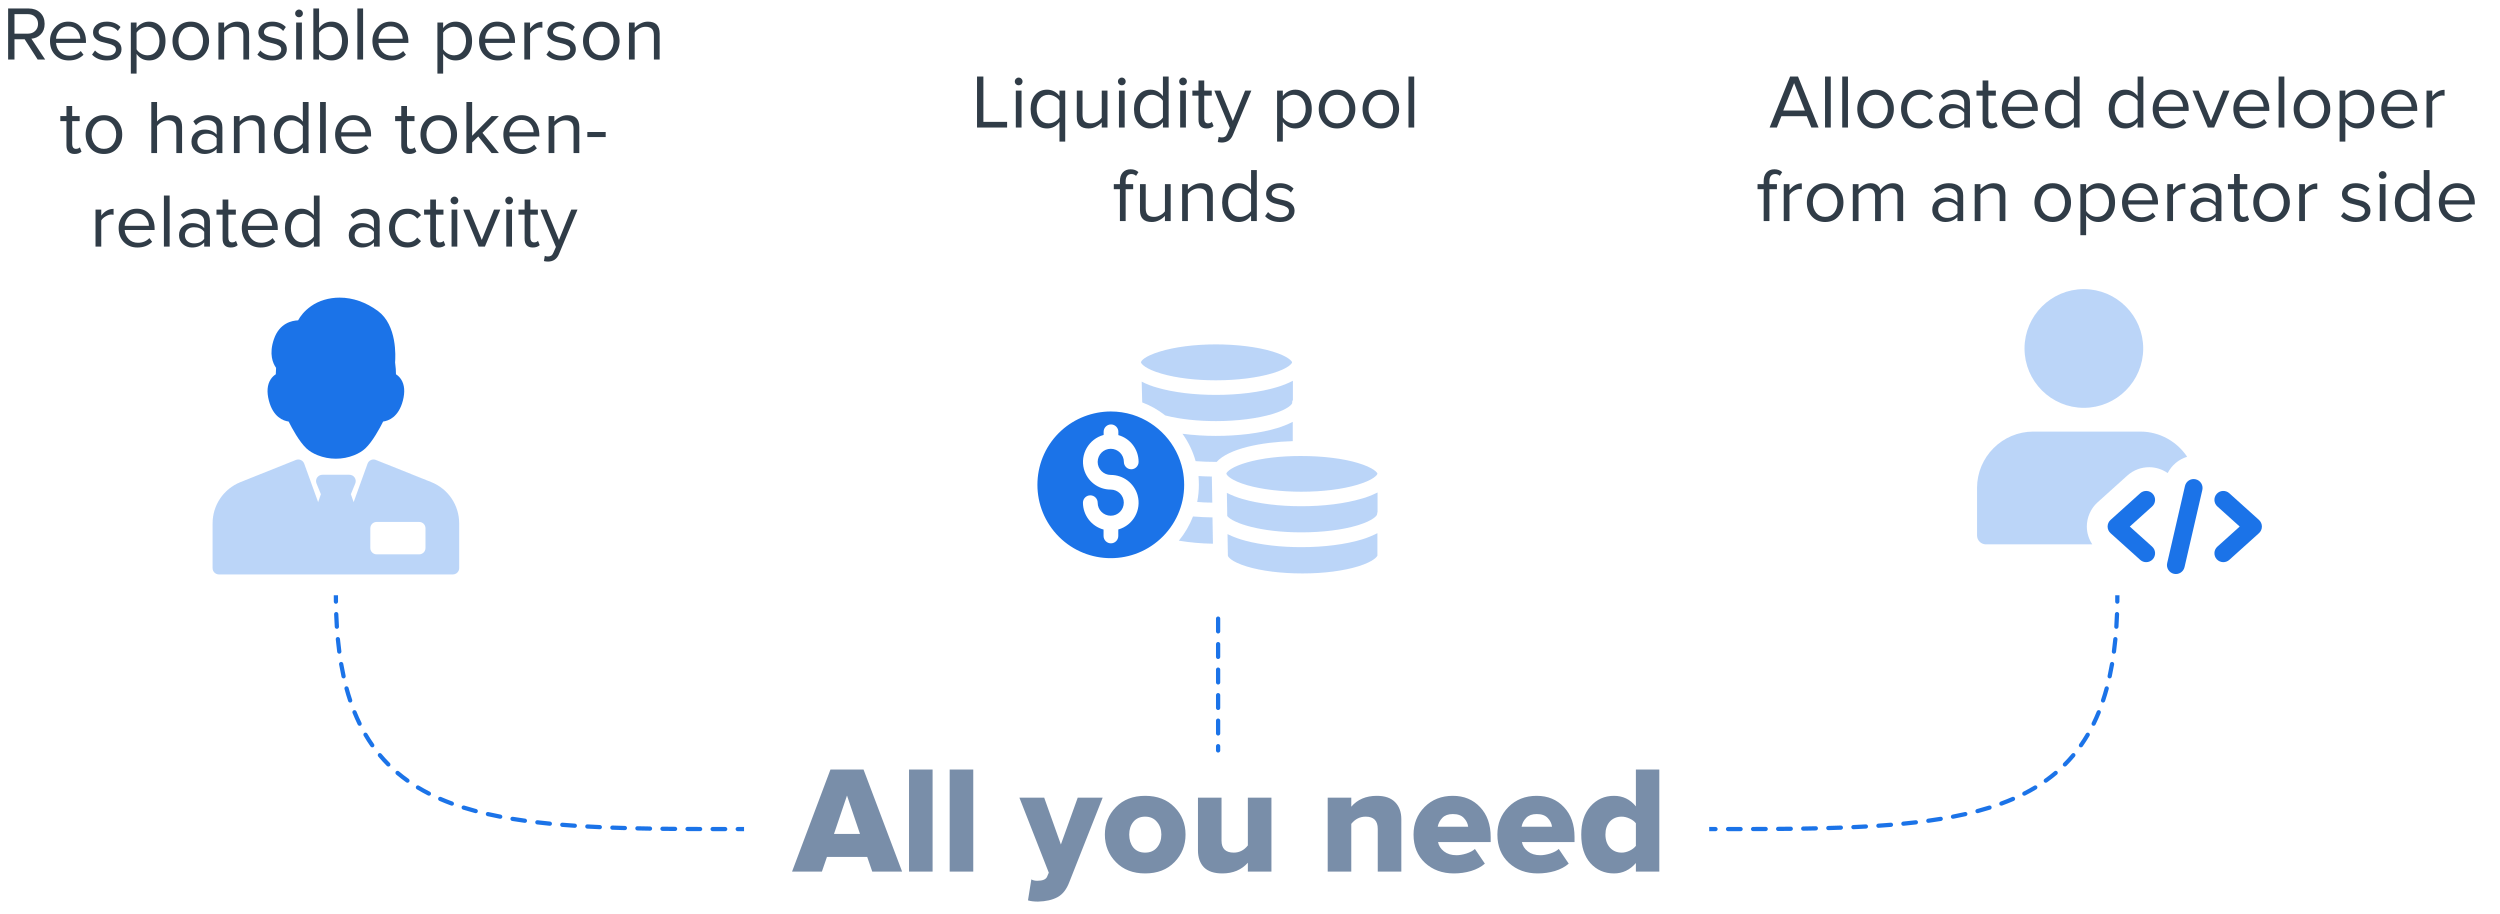 <svg width="588" height="215" viewBox="0 0 588 215" fill="none" xmlns="http://www.w3.org/2000/svg">
<path opacity="0.3" d="M285.181 122.009V121.697C283.588 121.679 282.065 121.593 280.593 121.472C279.796 123.532 278.671 125.455 277.268 127.169C279.918 127.602 282.601 127.845 285.285 127.879L285.181 122.009Z" fill="#1B73E8"/>
<path fill-rule="evenodd" clip-rule="evenodd" d="M266.361 97.539C272.369 99.426 276.888 104.414 278.169 110.544C278.394 111.687 278.515 112.865 278.515 114.025C278.533 118.892 276.472 123.515 272.871 126.788C265.824 133.196 254.899 132.694 248.492 125.646C242.086 118.597 242.588 107.67 249.635 101.262C252.804 98.387 256.959 96.794 261.253 96.777C262.985 96.777 264.699 97.037 266.361 97.539ZM267.556 116.467C266.759 113.644 264.18 111.705 261.253 111.705C259.557 111.705 258.172 110.337 258.172 108.639C258.189 106.925 259.557 105.557 261.253 105.557C262.95 105.557 264.335 106.942 264.335 108.639C264.335 109.592 265.115 110.371 266.067 110.371C267.019 110.371 267.798 109.592 267.798 108.639C267.798 105.713 265.859 103.132 263.037 102.336V101.556C263.037 100.604 262.258 99.825 261.305 99.825C260.353 99.825 259.574 100.604 259.574 101.556V102.301C256.094 103.236 254.016 106.838 254.934 110.302C255.696 113.159 258.275 115.151 261.236 115.151C262.933 115.151 264.318 116.519 264.318 118.216C264.318 119.913 262.95 121.299 261.253 121.299C259.557 121.299 258.172 119.931 258.172 118.233C258.172 117.281 257.392 116.502 256.44 116.502C255.488 116.502 254.709 117.281 254.709 118.233C254.726 121.195 256.7 123.775 259.557 124.554V126.061C259.557 127.014 260.336 127.793 261.288 127.793C262.24 127.793 263.02 127.014 263.02 126.061V124.537C266.517 123.55 268.525 119.948 267.556 116.467Z" fill="#1B73E8"/>
<path opacity="0.3" d="M285.129 118.216L285.026 112.085C283.952 112.068 282.896 112.033 281.892 111.964C281.944 112.657 281.978 113.332 281.978 114.008C281.978 115.358 281.84 116.727 281.58 118.06C282.723 118.164 283.917 118.216 285.129 118.216Z" fill="#1B73E8"/>
<path opacity="0.3" d="M304.089 89.555C302.894 90.178 301.63 90.681 300.331 91.062C296.436 92.239 291.328 92.88 285.995 92.88C280.887 92.88 276.022 92.291 272.265 91.2C270.966 90.854 269.72 90.369 268.525 89.763L268.646 94.647C270.603 95.374 272.421 96.413 274.065 97.712C274.117 97.729 274.152 97.729 274.204 97.746C277.528 98.595 281.718 99.045 285.995 99.045C290.947 99.045 295.812 98.422 299.327 97.365C303.084 96.222 303.915 95.028 303.915 94.802C303.915 94.56 303.898 94.335 304.089 94.092V89.555Z" fill="#1B73E8"/>
<path opacity="0.3" d="M299.31 82.68C295.795 81.606 290.93 81 285.978 81C280.992 81 276.317 81.606 272.819 82.68C269.166 83.788 268.37 84.879 268.352 85.226C268.352 85.226 268.37 85.226 268.37 85.26C268.456 85.641 269.495 86.819 273.218 87.892C276.663 88.897 281.199 89.451 285.978 89.451C290.93 89.451 295.778 88.845 299.293 87.789C303.05 86.663 303.898 85.468 303.898 85.226C303.898 85 303.067 83.823 299.31 82.68Z" fill="#1B73E8"/>
<path opacity="0.3" d="M323.966 130.598V125.403C322.805 125.992 321.593 126.494 320.33 126.875C316.451 128.053 311.378 128.693 306.028 128.693C301.284 128.693 296.661 128.156 293.025 127.204C291.536 126.823 290.099 126.303 288.714 125.628L288.8 130.65C288.8 130.668 288.8 130.668 288.8 130.685C288.8 130.945 289.562 132.105 293.215 133.231C296.678 134.287 301.353 134.876 306.357 134.876C311.343 134.876 316.036 134.27 319.533 133.179C323.186 132.036 323.983 130.841 323.983 130.598H323.966Z" fill="#1B73E8"/>
<path opacity="0.3" d="M304.054 99.218C302.859 99.824 301.613 100.327 300.314 100.708C296.418 101.885 291.31 102.526 285.96 102.526C283.329 102.526 280.714 102.353 278.117 102.024C279.519 103.963 280.558 106.145 281.216 108.466C282.705 108.57 284.315 108.639 285.978 108.639C286.03 108.639 286.099 108.639 286.151 108.639C288.99 105.522 296.626 103.963 304.054 103.756V99.218Z" fill="#1B73E8"/>
<path opacity="0.3" d="M320.208 117.298C316.347 118.441 311.326 119.065 306.062 119.065C300.955 119.065 296.089 118.476 292.332 117.385C291.034 117.021 289.77 116.536 288.558 115.93L288.627 119.913L288.644 121.368C289.995 123.048 296.453 125.212 306.045 125.212C311.049 125.212 315.776 124.624 319.325 123.55C323.065 122.407 323.879 121.229 323.879 120.987C323.879 120.796 323.983 120.589 323.983 120.415H324V115.826C322.788 116.432 321.524 116.952 320.208 117.298Z" fill="#1B73E8"/>
<path opacity="0.3" d="M319.395 108.899C315.863 107.825 311.015 107.254 306.063 107.254H305.768C301.163 107.254 296.782 107.773 293.423 108.726C289.839 109.73 288.61 110.873 288.454 111.341C288.437 111.376 288.437 111.393 288.437 111.41C288.437 111.41 288.437 111.41 288.471 111.479C288.575 111.843 289.597 113.021 293.319 114.112C296.765 115.099 301.301 115.653 306.08 115.653C311.015 115.653 315.689 115.082 319.239 114.025C323.083 112.882 323.948 111.687 323.966 111.427V111.41C323.948 111.15 323.083 110.007 319.395 108.899Z" fill="#1B73E8"/>
<path d="M236.871 30H229.797V17.994H231.291V28.668H236.871V30ZM239.584 20.064C239.344 20.064 239.134 19.98 238.954 19.812C238.774 19.632 238.684 19.416 238.684 19.164C238.684 18.912 238.774 18.696 238.954 18.516C239.134 18.336 239.344 18.246 239.584 18.246C239.836 18.246 240.052 18.336 240.232 18.516C240.412 18.696 240.502 18.912 240.502 19.164C240.502 19.416 240.412 19.632 240.232 19.812C240.052 19.98 239.836 20.064 239.584 20.064ZM240.268 30H238.918V21.306H240.268V30ZM246.597 29.01C247.125 29.01 247.629 28.878 248.109 28.614C248.601 28.338 248.961 28.002 249.189 27.606V23.682C248.961 23.298 248.601 22.974 248.109 22.71C247.629 22.434 247.125 22.296 246.597 22.296C245.745 22.296 245.067 22.608 244.563 23.232C244.071 23.856 243.825 24.66 243.825 25.644C243.825 26.628 244.071 27.438 244.563 28.074C245.067 28.698 245.745 29.01 246.597 29.01ZM246.273 30.216C245.121 30.216 244.185 29.802 243.465 28.974C242.757 28.146 242.403 27.036 242.403 25.644C242.403 24.252 242.757 23.148 243.465 22.332C244.185 21.504 245.121 21.09 246.273 21.09C246.873 21.09 247.431 21.228 247.947 21.504C248.463 21.78 248.877 22.146 249.189 22.602V21.306H250.539V33.312H249.189V28.686C248.457 29.706 247.485 30.216 246.273 30.216ZM260.48 30H259.13V28.776C258.77 29.184 258.314 29.526 257.762 29.802C257.222 30.078 256.646 30.216 256.034 30.216C254.186 30.216 253.262 29.292 253.262 27.444V21.306H254.612V27.03C254.612 27.75 254.774 28.26 255.098 28.56C255.434 28.86 255.92 29.01 256.556 29.01C257.06 29.01 257.546 28.884 258.014 28.632C258.494 28.38 258.866 28.068 259.13 27.696V21.306H260.48V30ZM263.842 20.064C263.602 20.064 263.392 19.98 263.212 19.812C263.032 19.632 262.942 19.416 262.942 19.164C262.942 18.912 263.032 18.696 263.212 18.516C263.392 18.336 263.602 18.246 263.842 18.246C264.094 18.246 264.31 18.336 264.49 18.516C264.67 18.696 264.76 18.912 264.76 19.164C264.76 19.416 264.67 19.632 264.49 19.812C264.31 19.98 264.094 20.064 263.842 20.064ZM264.526 30H263.176V21.306H264.526V30ZM274.869 30H273.519V28.704C272.775 29.712 271.797 30.216 270.585 30.216C269.433 30.216 268.497 29.808 267.777 28.992C267.069 28.164 266.715 27.054 266.715 25.662C266.715 24.282 267.069 23.178 267.777 22.35C268.497 21.51 269.433 21.09 270.585 21.09C271.785 21.09 272.763 21.6 273.519 22.62V17.994H274.869V30ZM270.909 29.01C271.437 29.01 271.941 28.878 272.421 28.614C272.901 28.35 273.267 28.026 273.519 27.642V23.7C273.267 23.304 272.895 22.974 272.403 22.71C271.923 22.434 271.425 22.296 270.909 22.296C270.057 22.296 269.379 22.614 268.875 23.25C268.371 23.874 268.119 24.678 268.119 25.662C268.119 26.646 268.371 27.45 268.875 28.074C269.379 28.698 270.057 29.01 270.909 29.01ZM278.239 20.064C277.999 20.064 277.789 19.98 277.609 19.812C277.429 19.632 277.339 19.416 277.339 19.164C277.339 18.912 277.429 18.696 277.609 18.516C277.789 18.336 277.999 18.246 278.239 18.246C278.491 18.246 278.707 18.336 278.887 18.516C279.067 18.696 279.157 18.912 279.157 19.164C279.157 19.416 279.067 19.632 278.887 19.812C278.707 19.98 278.491 20.064 278.239 20.064ZM278.923 30H277.573V21.306H278.923V30ZM283.812 30.216C283.176 30.216 282.696 30.042 282.372 29.694C282.048 29.346 281.886 28.842 281.886 28.182V22.494H280.446V21.306H281.886V18.93H283.236V21.306H285V22.494H283.236V27.894C283.236 28.23 283.308 28.5 283.452 28.704C283.608 28.908 283.83 29.01 284.118 29.01C284.514 29.01 284.82 28.89 285.036 28.65L285.432 29.658C285.036 30.03 284.496 30.216 283.812 30.216ZM286.421 33.402L286.637 32.178C286.853 32.274 287.099 32.322 287.375 32.322C287.687 32.322 287.945 32.256 288.149 32.124C288.353 31.992 288.527 31.752 288.671 31.404L289.247 30.09L285.611 21.306H287.069L289.967 28.434L292.847 21.306H294.323L289.967 31.764C289.487 32.916 288.635 33.504 287.411 33.528C287.051 33.528 286.721 33.486 286.421 33.402ZM304.655 30.216C303.431 30.216 302.453 29.706 301.721 28.686V33.312H300.371V21.306H301.721V22.602C302.045 22.146 302.465 21.78 302.981 21.504C303.497 21.228 304.055 21.09 304.655 21.09C305.807 21.09 306.737 21.504 307.445 22.332C308.165 23.148 308.525 24.252 308.525 25.644C308.525 27.036 308.165 28.146 307.445 28.974C306.737 29.802 305.807 30.216 304.655 30.216ZM304.313 29.01C305.165 29.01 305.843 28.698 306.347 28.074C306.851 27.438 307.103 26.628 307.103 25.644C307.103 24.66 306.851 23.856 306.347 23.232C305.843 22.608 305.165 22.296 304.313 22.296C303.797 22.296 303.293 22.434 302.801 22.71C302.321 22.974 301.961 23.298 301.721 23.682V27.606C301.961 28.002 302.321 28.338 302.801 28.614C303.293 28.878 303.797 29.01 304.313 29.01ZM317.584 28.902C316.804 29.778 315.766 30.216 314.47 30.216C313.174 30.216 312.13 29.778 311.338 28.902C310.558 28.026 310.168 26.94 310.168 25.644C310.168 24.348 310.558 23.268 311.338 22.404C312.13 21.528 313.174 21.09 314.47 21.09C315.766 21.09 316.804 21.528 317.584 22.404C318.376 23.268 318.772 24.348 318.772 25.644C318.772 26.94 318.376 28.026 317.584 28.902ZM312.346 28.038C312.874 28.686 313.582 29.01 314.47 29.01C315.358 29.01 316.06 28.686 316.576 28.038C317.092 27.378 317.35 26.58 317.35 25.644C317.35 24.708 317.092 23.916 316.576 23.268C316.06 22.62 315.358 22.296 314.47 22.296C313.582 22.296 312.874 22.626 312.346 23.286C311.83 23.934 311.572 24.72 311.572 25.644C311.572 26.58 311.83 27.378 312.346 28.038ZM327.885 28.902C327.105 29.778 326.067 30.216 324.771 30.216C323.475 30.216 322.431 29.778 321.639 28.902C320.859 28.026 320.469 26.94 320.469 25.644C320.469 24.348 320.859 23.268 321.639 22.404C322.431 21.528 323.475 21.09 324.771 21.09C326.067 21.09 327.105 21.528 327.885 22.404C328.677 23.268 329.073 24.348 329.073 25.644C329.073 26.94 328.677 28.026 327.885 28.902ZM322.647 28.038C323.175 28.686 323.883 29.01 324.771 29.01C325.659 29.01 326.361 28.686 326.877 28.038C327.393 27.378 327.651 26.58 327.651 25.644C327.651 24.708 327.393 23.916 326.877 23.268C326.361 22.62 325.659 22.296 324.771 22.296C323.883 22.296 323.175 22.626 322.647 23.286C322.131 23.934 321.873 24.72 321.873 25.644C321.873 26.58 322.131 27.378 322.647 28.038ZM332.624 30H331.274V17.994H332.624V30ZM264.755 52H263.405V44.494H261.965V43.306H263.405V42.64C263.405 41.752 263.627 41.062 264.071 40.57C264.527 40.066 265.145 39.814 265.925 39.814C266.669 39.814 267.281 40.036 267.761 40.48L267.203 41.362C266.879 41.074 266.519 40.93 266.123 40.93C265.679 40.93 265.337 41.08 265.097 41.38C264.869 41.668 264.755 42.088 264.755 42.64V43.306H266.519V44.494H264.755V52ZM275.342 52H273.992V50.776C273.632 51.184 273.176 51.526 272.624 51.802C272.084 52.078 271.508 52.216 270.896 52.216C269.048 52.216 268.124 51.292 268.124 49.444V43.306H269.474V49.03C269.474 49.75 269.636 50.26 269.96 50.56C270.296 50.86 270.782 51.01 271.418 51.01C271.922 51.01 272.408 50.884 272.876 50.632C273.356 50.38 273.728 50.068 273.992 49.696V43.306H275.342V52ZM285.256 52H283.906V46.312C283.906 45.58 283.738 45.064 283.402 44.764C283.066 44.452 282.586 44.296 281.962 44.296C281.458 44.296 280.966 44.428 280.486 44.692C280.018 44.956 279.652 45.274 279.388 45.646V52H278.038V43.306H279.388V44.566C279.724 44.17 280.174 43.828 280.738 43.54C281.302 43.24 281.884 43.09 282.484 43.09C284.332 43.09 285.256 44.026 285.256 45.898V52ZM295.603 52H294.253V50.704C293.509 51.712 292.531 52.216 291.319 52.216C290.167 52.216 289.231 51.808 288.511 50.992C287.803 50.164 287.449 49.054 287.449 47.662C287.449 46.282 287.803 45.178 288.511 44.35C289.231 43.51 290.167 43.09 291.319 43.09C292.519 43.09 293.497 43.6 294.253 44.62V39.994H295.603V52ZM291.643 51.01C292.171 51.01 292.675 50.878 293.155 50.614C293.635 50.35 294.001 50.026 294.253 49.642V45.7C294.001 45.304 293.629 44.974 293.137 44.71C292.657 44.434 292.159 44.296 291.643 44.296C290.791 44.296 290.113 44.614 289.609 45.25C289.105 45.874 288.853 46.678 288.853 47.662C288.853 48.646 289.105 49.45 289.609 50.074C290.113 50.698 290.791 51.01 291.643 51.01ZM301.06 52.216C299.584 52.216 298.414 51.76 297.55 50.848L298.252 49.876C298.552 50.224 298.96 50.518 299.476 50.758C300.004 50.998 300.55 51.118 301.114 51.118C301.762 51.118 302.266 50.98 302.626 50.704C302.986 50.428 303.166 50.068 303.166 49.624C303.166 49.24 302.98 48.94 302.608 48.724C302.236 48.496 301.786 48.328 301.258 48.22C300.742 48.1 300.22 47.968 299.692 47.824C299.164 47.668 298.714 47.41 298.342 47.05C297.97 46.678 297.784 46.192 297.784 45.592C297.784 44.884 298.072 44.29 298.648 43.81C299.236 43.33 300.028 43.09 301.024 43.09C302.332 43.09 303.406 43.51 304.246 44.35L303.616 45.286C303.004 44.554 302.14 44.188 301.024 44.188C300.436 44.188 299.968 44.32 299.62 44.584C299.272 44.836 299.098 45.16 299.098 45.556C299.098 45.904 299.284 46.18 299.656 46.384C300.028 46.576 300.472 46.732 300.988 46.852C301.516 46.96 302.044 47.092 302.572 47.248C303.1 47.404 303.55 47.68 303.922 48.076C304.294 48.46 304.48 48.964 304.48 49.588C304.48 50.356 304.18 50.986 303.58 51.478C302.98 51.97 302.14 52.216 301.06 52.216Z" fill="#303C47"/>
<g opacity="0.3">
<path fill-rule="evenodd" clip-rule="evenodd" d="M108 133.618V123.106C108 118.8 105.417 114.984 101.419 113.384L88.401 108.176C88.027 108.026 87.607 108.034 87.239 108.2C86.871 108.365 86.585 108.672 86.448 109.052L83.175 118.102L82.527 116.238L83.558 113.718C83.746 113.258 83.693 112.736 83.416 112.324C83.14 111.912 82.676 111.664 82.18 111.664H75.82C75.324 111.664 74.861 111.912 74.584 112.324C74.308 112.736 74.255 113.258 74.442 113.718L75.473 116.238L74.825 118.102L71.552 109.052C71.415 108.672 71.13 108.365 70.762 108.2C70.393 108.034 69.974 108.026 69.599 108.176L56.581 113.384C52.583 114.984 50 118.8 50 123.106V133.618C50 134.441 50.667 135.108 51.489 135.108H106.511C107.333 135.108 108 134.441 108 133.618ZM98.585 122.76C99.407 122.76 100.074 123.427 100.074 124.249V128.893C100.074 129.715 99.407 130.382 98.585 130.382H88.587C87.765 130.382 87.098 129.715 87.098 128.893V124.249C87.098 123.427 87.765 122.76 88.587 122.76H98.585Z" fill="#1B73E8"/>
</g>
<path fill-rule="evenodd" clip-rule="evenodd" d="M94.752 94.246C93.738 98.122 91.374 98.976 90.112 99.147C89.335 100.701 87.626 103.878 85.917 105.474C85.234 106.111 84.346 106.65 83.278 107.073C81.915 107.614 80.476 107.889 79 107.889C77.525 107.889 76.085 107.614 74.722 107.073C73.654 106.65 72.766 106.112 72.083 105.474C70.374 103.878 68.665 100.701 67.888 99.147C66.627 98.976 64.262 98.122 63.248 94.246C62.706 92.174 62.845 90.484 63.661 89.225C64.022 88.668 64.459 88.289 64.866 88.032C64.867 87.618 64.885 87.1 64.933 86.511C64.2 85.493 63.203 83.295 64.437 79.737C65.742 75.976 68.691 75.395 70.114 75.345C70.596 74.45 71.505 73.179 73.156 72.011C74.988 70.714 77.382 70 79.894 70C82.986 70 86.097 71.088 88.891 73.147C93.421 76.486 93.033 83.891 92.922 85.236C93.086 86.363 93.132 87.341 93.134 88.032C93.541 88.289 93.978 88.668 94.339 89.225C95.155 90.484 95.294 92.174 94.752 94.246Z" fill="#1B73E8"/>
<path d="M10.622 14H8.858L5.798 9.23H3.404V14H1.91V1.994H6.734C7.85 1.994 8.756 2.324 9.452 2.984C10.148 3.644 10.496 4.52 10.496 5.612C10.496 6.644 10.196 7.466 9.596 8.078C8.996 8.69 8.258 9.032 7.382 9.104L10.622 14ZM6.554 7.916C7.262 7.916 7.838 7.7 8.282 7.268C8.726 6.836 8.948 6.284 8.948 5.612C8.948 4.94 8.726 4.394 8.282 3.974C7.838 3.542 7.262 3.326 6.554 3.326H3.404V7.916H6.554ZM16.186 14.216C14.89 14.216 13.828 13.796 13 12.956C12.172 12.104 11.758 11 11.758 9.644C11.758 8.372 12.166 7.298 12.982 6.422C13.798 5.534 14.818 5.09 16.042 5.09C17.326 5.09 18.34 5.534 19.084 6.422C19.84 7.298 20.218 8.408 20.218 9.752V10.094H13.18C13.24 10.946 13.552 11.66 14.116 12.236C14.68 12.812 15.412 13.1 16.312 13.1C17.392 13.1 18.286 12.734 18.994 12.002L19.642 12.884C18.754 13.772 17.602 14.216 16.186 14.216ZM18.886 9.104C18.874 8.36 18.622 7.694 18.13 7.106C17.638 6.506 16.936 6.206 16.024 6.206C15.16 6.206 14.476 6.5 13.972 7.088C13.48 7.676 13.216 8.348 13.18 9.104H18.886ZM25.159 14.216C23.683 14.216 22.513 13.76 21.649 12.848L22.351 11.876C22.651 12.224 23.059 12.518 23.575 12.758C24.103 12.998 24.649 13.118 25.213 13.118C25.861 13.118 26.365 12.98 26.725 12.704C27.085 12.428 27.265 12.068 27.265 11.624C27.265 11.24 27.079 10.94 26.707 10.724C26.335 10.496 25.885 10.328 25.357 10.22C24.841 10.1 24.319 9.968 23.791 9.824C23.263 9.668 22.813 9.41 22.441 9.05C22.069 8.678 21.883 8.192 21.883 7.592C21.883 6.884 22.171 6.29 22.747 5.81C23.335 5.33 24.127 5.09 25.123 5.09C26.431 5.09 27.505 5.51 28.345 6.35L27.715 7.286C27.103 6.554 26.239 6.188 25.123 6.188C24.535 6.188 24.067 6.32 23.719 6.584C23.371 6.836 23.197 7.16 23.197 7.556C23.197 7.904 23.383 8.18 23.755 8.384C24.127 8.576 24.571 8.732 25.087 8.852C25.615 8.96 26.143 9.092 26.671 9.248C27.199 9.404 27.649 9.68 28.021 10.076C28.393 10.46 28.579 10.964 28.579 11.588C28.579 12.356 28.279 12.986 27.679 13.478C27.079 13.97 26.239 14.216 25.159 14.216ZM35.056 14.216C33.832 14.216 32.854 13.706 32.122 12.686V17.312H30.772V5.306H32.122V6.602C32.446 6.146 32.866 5.78 33.382 5.504C33.898 5.228 34.456 5.09 35.056 5.09C36.208 5.09 37.138 5.504 37.846 6.332C38.566 7.148 38.926 8.252 38.926 9.644C38.926 11.036 38.566 12.146 37.846 12.974C37.138 13.802 36.208 14.216 35.056 14.216ZM34.714 13.01C35.566 13.01 36.244 12.698 36.748 12.074C37.252 11.438 37.504 10.628 37.504 9.644C37.504 8.66 37.252 7.856 36.748 7.232C36.244 6.608 35.566 6.296 34.714 6.296C34.198 6.296 33.694 6.434 33.202 6.71C32.722 6.974 32.362 7.298 32.122 7.682V11.606C32.362 12.002 32.722 12.338 33.202 12.614C33.694 12.878 34.198 13.01 34.714 13.01ZM47.985 12.902C47.205 13.778 46.167 14.216 44.871 14.216C43.575 14.216 42.531 13.778 41.739 12.902C40.959 12.026 40.569 10.94 40.569 9.644C40.569 8.348 40.959 7.268 41.739 6.404C42.531 5.528 43.575 5.09 44.871 5.09C46.167 5.09 47.205 5.528 47.985 6.404C48.777 7.268 49.173 8.348 49.173 9.644C49.173 10.94 48.777 12.026 47.985 12.902ZM42.747 12.038C43.275 12.686 43.983 13.01 44.871 13.01C45.759 13.01 46.461 12.686 46.977 12.038C47.493 11.378 47.751 10.58 47.751 9.644C47.751 8.708 47.493 7.916 46.977 7.268C46.461 6.62 45.759 6.296 44.871 6.296C43.983 6.296 43.275 6.626 42.747 7.286C42.231 7.934 41.973 8.72 41.973 9.644C41.973 10.58 42.231 11.378 42.747 12.038ZM58.591 14H57.241V8.312C57.241 7.58 57.073 7.064 56.737 6.764C56.401 6.452 55.921 6.296 55.297 6.296C54.793 6.296 54.301 6.428 53.821 6.692C53.353 6.956 52.987 7.274 52.723 7.646V14H51.373V5.306H52.723V6.566C53.059 6.17 53.509 5.828 54.073 5.54C54.637 5.24 55.219 5.09 55.819 5.09C57.667 5.09 58.591 6.026 58.591 7.898V14ZM64.041 14.216C62.566 14.216 61.395 13.76 60.532 12.848L61.233 11.876C61.533 12.224 61.941 12.518 62.458 12.758C62.986 12.998 63.532 13.118 64.096 13.118C64.743 13.118 65.248 12.98 65.608 12.704C65.968 12.428 66.147 12.068 66.147 11.624C66.147 11.24 65.962 10.94 65.59 10.724C65.218 10.496 64.767 10.328 64.24 10.22C63.724 10.1 63.202 9.968 62.673 9.824C62.145 9.668 61.696 9.41 61.324 9.05C60.952 8.678 60.766 8.192 60.766 7.592C60.766 6.884 61.053 6.29 61.63 5.81C62.218 5.33 63.01 5.09 64.005 5.09C65.314 5.09 66.388 5.51 67.228 6.35L66.597 7.286C65.986 6.554 65.121 6.188 64.005 6.188C63.417 6.188 62.95 6.32 62.602 6.584C62.254 6.836 62.08 7.16 62.08 7.556C62.08 7.904 62.266 8.18 62.638 8.384C63.01 8.576 63.453 8.732 63.969 8.852C64.498 8.96 65.025 9.092 65.553 9.248C66.082 9.404 66.531 9.68 66.903 10.076C67.275 10.46 67.462 10.964 67.462 11.588C67.462 12.356 67.162 12.986 66.561 13.478C65.962 13.97 65.121 14.216 64.041 14.216ZM70.321 4.064C70.081 4.064 69.871 3.98 69.691 3.812C69.511 3.632 69.421 3.416 69.421 3.164C69.421 2.912 69.511 2.696 69.691 2.516C69.871 2.336 70.081 2.246 70.321 2.246C70.573 2.246 70.789 2.336 70.969 2.516C71.149 2.696 71.239 2.912 71.239 3.164C71.239 3.416 71.149 3.632 70.969 3.812C70.789 3.98 70.573 4.064 70.321 4.064ZM71.005 14H69.655V5.306H71.005V14ZM75.048 11.642C75.288 12.026 75.648 12.35 76.128 12.614C76.62 12.878 77.124 13.01 77.64 13.01C78.504 13.01 79.188 12.698 79.692 12.074C80.196 11.45 80.448 10.646 80.448 9.662C80.448 8.678 80.196 7.874 79.692 7.25C79.188 6.614 78.504 6.296 77.64 6.296C77.124 6.296 76.62 6.434 76.128 6.71C75.648 6.974 75.288 7.304 75.048 7.7V11.642ZM75.048 14H73.698V1.994H75.048V6.62C75.804 5.6 76.782 5.09 77.982 5.09C79.122 5.09 80.052 5.51 80.772 6.35C81.492 7.178 81.852 8.282 81.852 9.662C81.852 11.054 81.492 12.164 80.772 12.992C80.064 13.808 79.134 14.216 77.982 14.216C76.77 14.216 75.792 13.712 75.048 12.704V14ZM85.401 14H84.051V1.994H85.401V14ZM92.018 14.216C90.722 14.216 89.66 13.796 88.832 12.956C88.004 12.104 87.59 11 87.59 9.644C87.59 8.372 87.998 7.298 88.814 6.422C89.63 5.534 90.65 5.09 91.874 5.09C93.158 5.09 94.172 5.534 94.916 6.422C95.672 7.298 96.05 8.408 96.05 9.752V10.094H89.012C89.072 10.946 89.384 11.66 89.948 12.236C90.512 12.812 91.244 13.1 92.144 13.1C93.224 13.1 94.118 12.734 94.826 12.002L95.474 12.884C94.586 13.772 93.434 14.216 92.018 14.216ZM94.718 9.104C94.706 8.36 94.454 7.694 93.962 7.106C93.47 6.506 92.768 6.206 91.856 6.206C90.992 6.206 90.308 6.5 89.804 7.088C89.312 7.676 89.048 8.348 89.012 9.104H94.718ZM107.161 14.216C105.937 14.216 104.959 13.706 104.227 12.686V17.312H102.877V5.306H104.227V6.602C104.551 6.146 104.971 5.78 105.487 5.504C106.003 5.228 106.561 5.09 107.161 5.09C108.313 5.09 109.243 5.504 109.951 6.332C110.671 7.148 111.031 8.252 111.031 9.644C111.031 11.036 110.671 12.146 109.951 12.974C109.243 13.802 108.313 14.216 107.161 14.216ZM106.819 13.01C107.671 13.01 108.349 12.698 108.853 12.074C109.357 11.438 109.609 10.628 109.609 9.644C109.609 8.66 109.357 7.856 108.853 7.232C108.349 6.608 107.671 6.296 106.819 6.296C106.303 6.296 105.799 6.434 105.307 6.71C104.827 6.974 104.467 7.298 104.227 7.682V11.606C104.467 12.002 104.827 12.338 105.307 12.614C105.799 12.878 106.303 13.01 106.819 13.01ZM117.102 14.216C115.806 14.216 114.744 13.796 113.916 12.956C113.088 12.104 112.674 11 112.674 9.644C112.674 8.372 113.082 7.298 113.898 6.422C114.714 5.534 115.734 5.09 116.958 5.09C118.242 5.09 119.256 5.534 120 6.422C120.756 7.298 121.134 8.408 121.134 9.752V10.094H114.096C114.156 10.946 114.468 11.66 115.032 12.236C115.596 12.812 116.328 13.1 117.228 13.1C118.308 13.1 119.202 12.734 119.91 12.002L120.558 12.884C119.67 13.772 118.518 14.216 117.102 14.216ZM119.802 9.104C119.79 8.36 119.538 7.694 119.046 7.106C118.554 6.506 117.852 6.206 116.94 6.206C116.076 6.206 115.392 6.5 114.888 7.088C114.396 7.676 114.132 8.348 114.096 9.104H119.802ZM124.671 14H123.321V5.306H124.671V6.71C125.475 5.654 126.441 5.126 127.569 5.126V6.512C127.401 6.476 127.221 6.458 127.029 6.458C126.621 6.458 126.177 6.602 125.697 6.89C125.217 7.178 124.875 7.496 124.671 7.844V14ZM132.016 14.216C130.54 14.216 129.37 13.76 128.506 12.848L129.208 11.876C129.508 12.224 129.916 12.518 130.432 12.758C130.96 12.998 131.506 13.118 132.07 13.118C132.718 13.118 133.222 12.98 133.582 12.704C133.942 12.428 134.122 12.068 134.122 11.624C134.122 11.24 133.936 10.94 133.564 10.724C133.192 10.496 132.742 10.328 132.214 10.22C131.698 10.1 131.176 9.968 130.648 9.824C130.12 9.668 129.67 9.41 129.298 9.05C128.926 8.678 128.74 8.192 128.74 7.592C128.74 6.884 129.028 6.29 129.604 5.81C130.192 5.33 130.984 5.09 131.98 5.09C133.288 5.09 134.362 5.51 135.202 6.35L134.572 7.286C133.96 6.554 133.096 6.188 131.98 6.188C131.392 6.188 130.924 6.32 130.576 6.584C130.228 6.836 130.054 7.16 130.054 7.556C130.054 7.904 130.24 8.18 130.612 8.384C130.984 8.576 131.428 8.732 131.944 8.852C132.472 8.96 133 9.092 133.528 9.248C134.056 9.404 134.506 9.68 134.878 10.076C135.25 10.46 135.436 10.964 135.436 11.588C135.436 12.356 135.136 12.986 134.536 13.478C133.936 13.97 133.096 14.216 132.016 14.216ZM144.541 12.902C143.761 13.778 142.723 14.216 141.427 14.216C140.131 14.216 139.087 13.778 138.295 12.902C137.515 12.026 137.125 10.94 137.125 9.644C137.125 8.348 137.515 7.268 138.295 6.404C139.087 5.528 140.131 5.09 141.427 5.09C142.723 5.09 143.761 5.528 144.541 6.404C145.333 7.268 145.729 8.348 145.729 9.644C145.729 10.94 145.333 12.026 144.541 12.902ZM139.303 12.038C139.831 12.686 140.539 13.01 141.427 13.01C142.315 13.01 143.017 12.686 143.533 12.038C144.049 11.378 144.307 10.58 144.307 9.644C144.307 8.708 144.049 7.916 143.533 7.268C143.017 6.62 142.315 6.296 141.427 6.296C140.539 6.296 139.831 6.626 139.303 7.286C138.787 7.934 138.529 8.72 138.529 9.644C138.529 10.58 138.787 11.378 139.303 12.038ZM155.148 14H153.798V8.312C153.798 7.58 153.63 7.064 153.294 6.764C152.958 6.452 152.478 6.296 151.854 6.296C151.35 6.296 150.858 6.428 150.378 6.692C149.91 6.956 149.544 7.274 149.28 7.646V14H147.93V5.306H149.28V6.566C149.616 6.17 150.066 5.828 150.63 5.54C151.194 5.24 151.776 5.09 152.376 5.09C154.224 5.09 155.148 6.026 155.148 7.898V14ZM17.552 36.216C16.916 36.216 16.436 36.042 16.112 35.694C15.788 35.346 15.626 34.842 15.626 34.182V28.494H14.186V27.306H15.626V24.93H16.976V27.306H18.74V28.494H16.976V33.894C16.976 34.23 17.048 34.5 17.192 34.704C17.348 34.908 17.57 35.01 17.858 35.01C18.254 35.01 18.56 34.89 18.776 34.65L19.172 35.658C18.776 36.03 18.236 36.216 17.552 36.216ZM27.559 34.902C26.779 35.778 25.741 36.216 24.445 36.216C23.149 36.216 22.105 35.778 21.313 34.902C20.533 34.026 20.143 32.94 20.143 31.644C20.143 30.348 20.533 29.268 21.313 28.404C22.105 27.528 23.149 27.09 24.445 27.09C25.741 27.09 26.779 27.528 27.559 28.404C28.351 29.268 28.747 30.348 28.747 31.644C28.747 32.94 28.351 34.026 27.559 34.902ZM22.321 34.038C22.849 34.686 23.557 35.01 24.445 35.01C25.333 35.01 26.035 34.686 26.551 34.038C27.067 33.378 27.325 32.58 27.325 31.644C27.325 30.708 27.067 29.916 26.551 29.268C26.035 28.62 25.333 28.296 24.445 28.296C23.557 28.296 22.849 28.626 22.321 29.286C21.805 29.934 21.547 30.72 21.547 31.644C21.547 32.58 21.805 33.378 22.321 34.038ZM42.824 36H41.474V30.276C41.474 29.556 41.306 29.046 40.97 28.746C40.634 28.446 40.148 28.296 39.512 28.296C39.02 28.296 38.534 28.428 38.054 28.692C37.586 28.956 37.214 29.274 36.938 29.646V36H35.588V23.994H36.938V28.566C37.274 28.17 37.724 27.828 38.288 27.54C38.852 27.24 39.44 27.09 40.052 27.09C41.9 27.09 42.824 28.014 42.824 29.862V36ZM52.306 36H50.956V35.01C50.224 35.814 49.264 36.216 48.076 36.216C47.272 36.216 46.564 35.958 45.952 35.442C45.34 34.926 45.034 34.224 45.034 33.336C45.034 32.424 45.334 31.722 45.934 31.23C46.546 30.726 47.26 30.474 48.076 30.474C49.312 30.474 50.272 30.87 50.956 31.662V30.096C50.956 29.52 50.752 29.07 50.344 28.746C49.936 28.422 49.408 28.26 48.76 28.26C47.74 28.26 46.852 28.662 46.096 29.466L45.466 28.53C46.39 27.57 47.548 27.09 48.94 27.09C49.936 27.09 50.746 27.33 51.37 27.81C51.994 28.29 52.306 29.028 52.306 30.024V36ZM48.562 35.244C49.642 35.244 50.44 34.884 50.956 34.164V32.526C50.44 31.806 49.642 31.446 48.562 31.446C47.938 31.446 47.422 31.626 47.014 31.986C46.618 32.334 46.42 32.79 46.42 33.354C46.42 33.906 46.618 34.362 47.014 34.722C47.422 35.07 47.938 35.244 48.562 35.244ZM62.23 36H60.88V30.312C60.88 29.58 60.712 29.064 60.376 28.764C60.04 28.452 59.56 28.296 58.936 28.296C58.432 28.296 57.94 28.428 57.46 28.692C56.992 28.956 56.626 29.274 56.362 29.646V36H55.012V27.306H56.362V28.566C56.698 28.17 57.148 27.828 57.712 27.54C58.276 27.24 58.858 27.09 59.458 27.09C61.306 27.09 62.23 28.026 62.23 29.898V36ZM72.576 36H71.226V34.704C70.482 35.712 69.504 36.216 68.292 36.216C67.14 36.216 66.204 35.808 65.484 34.992C64.776 34.164 64.422 33.054 64.422 31.662C64.422 30.282 64.776 29.178 65.484 28.35C66.204 27.51 67.14 27.09 68.292 27.09C69.492 27.09 70.47 27.6 71.226 28.62V23.994H72.576V36ZM68.616 35.01C69.144 35.01 69.648 34.878 70.128 34.614C70.608 34.35 70.974 34.026 71.226 33.642V29.7C70.974 29.304 70.602 28.974 70.11 28.71C69.63 28.434 69.132 28.296 68.616 28.296C67.764 28.296 67.086 28.614 66.582 29.25C66.078 29.874 65.826 30.678 65.826 31.662C65.826 32.646 66.078 33.45 66.582 34.074C67.086 34.698 67.764 35.01 68.616 35.01ZM76.63 36H75.28V23.994H76.63V36ZM83.247 36.216C81.951 36.216 80.889 35.796 80.061 34.956C79.233 34.104 78.819 33 78.819 31.644C78.819 30.372 79.227 29.298 80.043 28.422C80.859 27.534 81.879 27.09 83.103 27.09C84.387 27.09 85.401 27.534 86.145 28.422C86.901 29.298 87.279 30.408 87.279 31.752V32.094H80.241C80.301 32.946 80.613 33.66 81.177 34.236C81.741 34.812 82.473 35.1 83.373 35.1C84.453 35.1 85.347 34.734 86.055 34.002L86.703 34.884C85.815 35.772 84.663 36.216 83.247 36.216ZM85.947 31.104C85.935 30.36 85.683 29.694 85.191 29.106C84.699 28.506 83.997 28.206 83.085 28.206C82.221 28.206 81.537 28.5 81.033 29.088C80.541 29.676 80.277 30.348 80.241 31.104H85.947ZM96.302 36.216C95.666 36.216 95.186 36.042 94.862 35.694C94.538 35.346 94.376 34.842 94.376 34.182V28.494H92.936V27.306H94.376V24.93H95.726V27.306H97.49V28.494H95.726V33.894C95.726 34.23 95.798 34.5 95.942 34.704C96.098 34.908 96.32 35.01 96.608 35.01C97.004 35.01 97.31 34.89 97.526 34.65L97.922 35.658C97.526 36.03 96.986 36.216 96.302 36.216ZM106.309 34.902C105.529 35.778 104.491 36.216 103.195 36.216C101.899 36.216 100.855 35.778 100.063 34.902C99.283 34.026 98.893 32.94 98.893 31.644C98.893 30.348 99.283 29.268 100.063 28.404C100.855 27.528 101.899 27.09 103.195 27.09C104.491 27.09 105.529 27.528 106.309 28.404C107.101 29.268 107.497 30.348 107.497 31.644C107.497 32.94 107.101 34.026 106.309 34.902ZM101.071 34.038C101.599 34.686 102.307 35.01 103.195 35.01C104.083 35.01 104.785 34.686 105.301 34.038C105.817 33.378 106.075 32.58 106.075 31.644C106.075 30.708 105.817 29.916 105.301 29.268C104.785 28.62 104.083 28.296 103.195 28.296C102.307 28.296 101.599 28.626 101.071 29.286C100.555 29.934 100.297 30.72 100.297 31.644C100.297 32.58 100.555 33.378 101.071 34.038ZM117.348 36H115.62L112.488 32.094L111.048 33.516V36H109.698V23.994H111.048V31.932L115.62 27.306H117.33L113.478 31.248L117.348 36ZM122.815 36.216C121.519 36.216 120.457 35.796 119.629 34.956C118.801 34.104 118.387 33 118.387 31.644C118.387 30.372 118.795 29.298 119.611 28.422C120.427 27.534 121.447 27.09 122.671 27.09C123.955 27.09 124.969 27.534 125.713 28.422C126.469 29.298 126.847 30.408 126.847 31.752V32.094H119.809C119.869 32.946 120.181 33.66 120.745 34.236C121.309 34.812 122.041 35.1 122.941 35.1C124.021 35.1 124.915 34.734 125.623 34.002L126.271 34.884C125.383 35.772 124.231 36.216 122.815 36.216ZM125.515 31.104C125.503 30.36 125.251 29.694 124.759 29.106C124.267 28.506 123.565 28.206 122.653 28.206C121.789 28.206 121.105 28.5 120.601 29.088C120.109 29.676 119.845 30.348 119.809 31.104H125.515ZM136.252 36H134.902V30.312C134.902 29.58 134.734 29.064 134.398 28.764C134.062 28.452 133.582 28.296 132.958 28.296C132.454 28.296 131.962 28.428 131.482 28.692C131.014 28.956 130.648 29.274 130.384 29.646V36H129.034V27.306H130.384V28.566C130.72 28.17 131.17 27.828 131.734 27.54C132.298 27.24 132.88 27.09 133.48 27.09C135.328 27.09 136.252 28.026 136.252 29.898V36ZM142.458 32.238H138.138V31.05H142.458V32.238ZM23.816 58H22.466V49.306H23.816V50.71C24.62 49.654 25.586 49.126 26.714 49.126V50.512C26.546 50.476 26.366 50.458 26.174 50.458C25.766 50.458 25.322 50.602 24.842 50.89C24.362 51.178 24.02 51.496 23.816 51.844V58ZM32.332 58.216C31.036 58.216 29.974 57.796 29.146 56.956C28.318 56.104 27.904 55 27.904 53.644C27.904 52.372 28.312 51.298 29.128 50.422C29.944 49.534 30.964 49.09 32.188 49.09C33.472 49.09 34.486 49.534 35.23 50.422C35.986 51.298 36.364 52.408 36.364 53.752V54.094H29.326C29.386 54.946 29.698 55.66 30.262 56.236C30.826 56.812 31.558 57.1 32.458 57.1C33.538 57.1 34.432 56.734 35.14 56.002L35.788 56.884C34.9 57.772 33.748 58.216 32.332 58.216ZM35.032 53.104C35.02 52.36 34.768 51.694 34.276 51.106C33.784 50.506 33.082 50.206 32.17 50.206C31.306 50.206 30.622 50.5 30.118 51.088C29.626 51.676 29.362 52.348 29.326 53.104H35.032ZM39.9 58H38.55V45.994H39.9V58ZM49.379 58H48.029V57.01C47.297 57.814 46.337 58.216 45.149 58.216C44.345 58.216 43.637 57.958 43.025 57.442C42.413 56.926 42.107 56.224 42.107 55.336C42.107 54.424 42.407 53.722 43.007 53.23C43.619 52.726 44.333 52.474 45.149 52.474C46.385 52.474 47.345 52.87 48.029 53.662V52.096C48.029 51.52 47.825 51.07 47.417 50.746C47.009 50.422 46.481 50.26 45.833 50.26C44.813 50.26 43.925 50.662 43.169 51.466L42.539 50.53C43.463 49.57 44.621 49.09 46.013 49.09C47.009 49.09 47.819 49.33 48.443 49.81C49.067 50.29 49.379 51.028 49.379 52.024V58ZM45.635 57.244C46.715 57.244 47.513 56.884 48.029 56.164V54.526C47.513 53.806 46.715 53.446 45.635 53.446C45.011 53.446 44.495 53.626 44.087 53.986C43.691 54.334 43.493 54.79 43.493 55.354C43.493 55.906 43.691 56.362 44.087 56.722C44.495 57.07 45.011 57.244 45.635 57.244ZM54.281 58.216C53.645 58.216 53.165 58.042 52.841 57.694C52.517 57.346 52.355 56.842 52.355 56.182V50.494H50.915V49.306H52.355V46.93H53.705V49.306H55.469V50.494H53.705V55.894C53.705 56.23 53.777 56.5 53.921 56.704C54.077 56.908 54.299 57.01 54.587 57.01C54.983 57.01 55.289 56.89 55.505 56.65L55.901 57.658C55.505 58.03 54.965 58.216 54.281 58.216ZM61.3 58.216C60.004 58.216 58.942 57.796 58.114 56.956C57.286 56.104 56.872 55 56.872 53.644C56.872 52.372 57.28 51.298 58.096 50.422C58.912 49.534 59.932 49.09 61.156 49.09C62.44 49.09 63.454 49.534 64.198 50.422C64.954 51.298 65.332 52.408 65.332 53.752V54.094H58.294C58.354 54.946 58.666 55.66 59.23 56.236C59.794 56.812 60.526 57.1 61.426 57.1C62.506 57.1 63.4 56.734 64.108 56.002L64.756 56.884C63.868 57.772 62.716 58.216 61.3 58.216ZM64 53.104C63.988 52.36 63.736 51.694 63.244 51.106C62.752 50.506 62.05 50.206 61.138 50.206C60.274 50.206 59.59 50.5 59.086 51.088C58.594 51.676 58.33 52.348 58.294 53.104H64ZM75.169 58H73.819V56.704C73.075 57.712 72.097 58.216 70.885 58.216C69.733 58.216 68.797 57.808 68.077 56.992C67.369 56.164 67.015 55.054 67.015 53.662C67.015 52.282 67.369 51.178 68.077 50.35C68.797 49.51 69.733 49.09 70.885 49.09C72.085 49.09 73.063 49.6 73.819 50.62V45.994H75.169V58ZM71.209 57.01C71.737 57.01 72.241 56.878 72.721 56.614C73.201 56.35 73.567 56.026 73.819 55.642V51.7C73.567 51.304 73.195 50.974 72.703 50.71C72.223 50.434 71.725 50.296 71.209 50.296C70.357 50.296 69.679 50.614 69.175 51.25C68.671 51.874 68.419 52.678 68.419 53.662C68.419 54.646 68.671 55.45 69.175 56.074C69.679 56.698 70.357 57.01 71.209 57.01ZM89.299 58H87.949V57.01C87.217 57.814 86.257 58.216 85.069 58.216C84.265 58.216 83.557 57.958 82.945 57.442C82.333 56.926 82.027 56.224 82.027 55.336C82.027 54.424 82.327 53.722 82.927 53.23C83.539 52.726 84.253 52.474 85.069 52.474C86.305 52.474 87.265 52.87 87.949 53.662V52.096C87.949 51.52 87.745 51.07 87.337 50.746C86.929 50.422 86.401 50.26 85.753 50.26C84.733 50.26 83.845 50.662 83.089 51.466L82.459 50.53C83.383 49.57 84.541 49.09 85.933 49.09C86.929 49.09 87.739 49.33 88.363 49.81C88.987 50.29 89.299 51.028 89.299 52.024V58ZM85.555 57.244C86.635 57.244 87.433 56.884 87.949 56.164V54.526C87.433 53.806 86.635 53.446 85.555 53.446C84.931 53.446 84.415 53.626 84.007 53.986C83.611 54.334 83.413 54.79 83.413 55.354C83.413 55.906 83.611 56.362 84.007 56.722C84.415 57.07 84.931 57.244 85.555 57.244ZM95.839 58.216C94.555 58.216 93.511 57.784 92.707 56.92C91.903 56.044 91.501 54.952 91.501 53.644C91.501 52.336 91.903 51.25 92.707 50.386C93.511 49.522 94.555 49.09 95.839 49.09C97.183 49.09 98.245 49.594 99.025 50.602L98.125 51.43C97.573 50.674 96.835 50.296 95.911 50.296C94.999 50.296 94.267 50.608 93.715 51.232C93.175 51.856 92.905 52.66 92.905 53.644C92.905 54.628 93.175 55.438 93.715 56.074C94.267 56.698 94.999 57.01 95.911 57.01C96.823 57.01 97.561 56.632 98.125 55.876L99.025 56.704C98.245 57.712 97.183 58.216 95.839 58.216ZM103.113 58.216C102.477 58.216 101.997 58.042 101.673 57.694C101.349 57.346 101.187 56.842 101.187 56.182V50.494H99.747V49.306H101.187V46.93H102.537V49.306H104.301V50.494H102.537V55.894C102.537 56.23 102.609 56.5 102.753 56.704C102.909 56.908 103.131 57.01 103.419 57.01C103.815 57.01 104.121 56.89 104.337 56.65L104.733 57.658C104.337 58.03 103.797 58.216 103.113 58.216ZM106.874 48.064C106.634 48.064 106.424 47.98 106.244 47.812C106.064 47.632 105.974 47.416 105.974 47.164C105.974 46.912 106.064 46.696 106.244 46.516C106.424 46.336 106.634 46.246 106.874 46.246C107.126 46.246 107.342 46.336 107.522 46.516C107.702 46.696 107.792 46.912 107.792 47.164C107.792 47.416 107.702 47.632 107.522 47.812C107.342 47.98 107.126 48.064 106.874 48.064ZM107.558 58H106.208V49.306H107.558V58ZM114.049 58H112.573L108.955 49.306H110.413L113.311 56.434L116.191 49.306H117.667L114.049 58ZM119.742 48.064C119.502 48.064 119.292 47.98 119.112 47.812C118.932 47.632 118.842 47.416 118.842 47.164C118.842 46.912 118.932 46.696 119.112 46.516C119.292 46.336 119.502 46.246 119.742 46.246C119.994 46.246 120.21 46.336 120.39 46.516C120.57 46.696 120.66 46.912 120.66 47.164C120.66 47.416 120.57 47.632 120.39 47.812C120.21 47.98 119.994 48.064 119.742 48.064ZM120.426 58H119.076V49.306H120.426V58ZM125.315 58.216C124.679 58.216 124.199 58.042 123.875 57.694C123.551 57.346 123.389 56.842 123.389 56.182V50.494H121.949V49.306H123.389V46.93H124.739V49.306H126.503V50.494H124.739V55.894C124.739 56.23 124.811 56.5 124.955 56.704C125.111 56.908 125.333 57.01 125.621 57.01C126.017 57.01 126.323 56.89 126.539 56.65L126.935 57.658C126.539 58.03 125.999 58.216 125.315 58.216ZM127.924 61.402L128.14 60.178C128.356 60.274 128.602 60.322 128.878 60.322C129.19 60.322 129.448 60.256 129.652 60.124C129.856 59.992 130.03 59.752 130.174 59.404L130.75 58.09L127.114 49.306H128.572L131.47 56.434L134.35 49.306H135.826L131.47 59.764C130.99 60.916 130.138 61.504 128.914 61.528C128.554 61.528 128.224 61.486 127.924 61.402Z" fill="#303C47"/>
<path opacity="0.3" d="M490.125 68C482.428 68 476.167 74.263 476.167 81.961C476.167 89.659 482.428 95.922 490.125 95.922C497.821 95.922 504.083 89.659 504.083 81.961C504.083 74.263 497.821 68 490.125 68Z" fill="#1B73E8"/>
<path d="M511.291 134.958C510.164 134.698 509.463 133.575 509.72 132.447L513.907 114.298C514.17 113.173 515.295 112.461 516.417 112.729C517.545 112.988 518.245 114.111 517.989 115.239L513.801 133.388C513.536 134.544 512.377 135.223 511.291 134.958Z" fill="#1B73E8"/>
<path d="M522.927 132.221C522.355 132.221 521.785 131.987 521.369 131.529C520.596 130.666 520.666 129.345 521.526 128.569L526.777 123.845L521.526 119.12C520.666 118.347 520.596 117.023 521.369 116.16C522.145 115.3 523.469 115.233 524.329 116.004L531.308 122.286C531.749 122.686 532 123.25 532 123.845C532 124.439 531.749 125.003 531.308 125.403L524.329 131.685C523.927 132.045 523.427 132.221 522.927 132.221Z" fill="#1B73E8"/>
<path d="M504.781 132.221C504.282 132.221 503.782 132.045 503.38 131.685L496.401 125.403C495.96 125.003 495.709 124.439 495.709 123.845C495.709 123.25 495.96 122.686 496.401 122.287L503.38 116.004C504.24 115.233 505.563 115.303 506.339 116.16C507.112 117.023 507.043 118.344 506.183 119.12L500.932 123.845L506.183 128.569C507.043 129.342 507.112 130.666 506.339 131.529C505.923 131.987 505.354 132.221 504.781 132.221Z" fill="#1B73E8"/>
<path opacity="0.3" d="M490.823 123.845C490.823 121.678 491.747 119.598 493.355 118.146L500.342 111.855C501.761 110.581 503.581 109.886 505.476 109.886C507.048 109.886 508.567 110.383 509.842 111.263C510.792 109.406 512.444 108.032 514.418 107.432C512.037 103.863 507.983 101.507 503.385 101.507H478.26C470.949 101.507 465 107.457 465 114.77V125.939C465 127.095 465.938 128.033 467.094 128.033H492.101C491.292 126.793 490.823 125.347 490.823 123.845Z" fill="#1B73E8"/>
<path d="M427.733 30H426.023L424.961 27.336H418.985L417.923 30H416.213L421.037 17.994H422.891L427.733 30ZM424.511 26.004L421.973 19.542L419.417 26.004H424.511ZM430.598 30H429.248V17.994H430.598V30ZM434.641 30H433.291V17.994H434.641V30ZM444.246 28.902C443.466 29.778 442.428 30.216 441.132 30.216C439.836 30.216 438.792 29.778 438 28.902C437.22 28.026 436.83 26.94 436.83 25.644C436.83 24.348 437.22 23.268 438 22.404C438.792 21.528 439.836 21.09 441.132 21.09C442.428 21.09 443.466 21.528 444.246 22.404C445.038 23.268 445.434 24.348 445.434 25.644C445.434 26.94 445.038 28.026 444.246 28.902ZM439.008 28.038C439.536 28.686 440.244 29.01 441.132 29.01C442.02 29.01 442.722 28.686 443.238 28.038C443.754 27.378 444.012 26.58 444.012 25.644C444.012 24.708 443.754 23.916 443.238 23.268C442.722 22.62 442.02 22.296 441.132 22.296C440.244 22.296 439.536 22.626 439.008 23.286C438.492 23.934 438.234 24.72 438.234 25.644C438.234 26.58 438.492 27.378 439.008 28.038ZM451.469 30.216C450.185 30.216 449.141 29.784 448.337 28.92C447.533 28.044 447.131 26.952 447.131 25.644C447.131 24.336 447.533 23.25 448.337 22.386C449.141 21.522 450.185 21.09 451.469 21.09C452.813 21.09 453.875 21.594 454.655 22.602L453.755 23.43C453.203 22.674 452.465 22.296 451.541 22.296C450.629 22.296 449.897 22.608 449.345 23.232C448.805 23.856 448.535 24.66 448.535 25.644C448.535 26.628 448.805 27.438 449.345 28.074C449.897 28.698 450.629 29.01 451.541 29.01C452.453 29.01 453.191 28.632 453.755 27.876L454.655 28.704C453.875 29.712 452.813 30.216 451.469 30.216ZM463.333 30H461.983V29.01C461.251 29.814 460.291 30.216 459.103 30.216C458.299 30.216 457.591 29.958 456.979 29.442C456.367 28.926 456.061 28.224 456.061 27.336C456.061 26.424 456.361 25.722 456.961 25.23C457.573 24.726 458.287 24.474 459.103 24.474C460.339 24.474 461.299 24.87 461.983 25.662V24.096C461.983 23.52 461.779 23.07 461.371 22.746C460.963 22.422 460.435 22.26 459.787 22.26C458.767 22.26 457.879 22.662 457.123 23.466L456.493 22.53C457.417 21.57 458.575 21.09 459.967 21.09C460.963 21.09 461.773 21.33 462.397 21.81C463.021 22.29 463.333 23.028 463.333 24.024V30ZM459.589 29.244C460.669 29.244 461.467 28.884 461.983 28.164V26.526C461.467 25.806 460.669 25.446 459.589 25.446C458.965 25.446 458.449 25.626 458.041 25.986C457.645 26.334 457.447 26.79 457.447 27.354C457.447 27.906 457.645 28.362 458.041 28.722C458.449 29.07 458.965 29.244 459.589 29.244ZM468.235 30.216C467.599 30.216 467.119 30.042 466.795 29.694C466.471 29.346 466.309 28.842 466.309 28.182V22.494H464.869V21.306H466.309V18.93H467.659V21.306H469.423V22.494H467.659V27.894C467.659 28.23 467.731 28.5 467.875 28.704C468.031 28.908 468.253 29.01 468.541 29.01C468.937 29.01 469.243 28.89 469.459 28.65L469.855 29.658C469.459 30.03 468.919 30.216 468.235 30.216ZM475.254 30.216C473.958 30.216 472.896 29.796 472.068 28.956C471.24 28.104 470.826 27 470.826 25.644C470.826 24.372 471.234 23.298 472.05 22.422C472.866 21.534 473.886 21.09 475.11 21.09C476.394 21.09 477.408 21.534 478.152 22.422C478.908 23.298 479.286 24.408 479.286 25.752V26.094H472.248C472.308 26.946 472.62 27.66 473.184 28.236C473.748 28.812 474.48 29.1 475.38 29.1C476.46 29.1 477.354 28.734 478.062 28.002L478.71 28.884C477.822 29.772 476.67 30.216 475.254 30.216ZM477.954 25.104C477.942 24.36 477.69 23.694 477.198 23.106C476.706 22.506 476.004 22.206 475.092 22.206C474.228 22.206 473.544 22.5 473.04 23.088C472.548 23.676 472.284 24.348 472.248 25.104H477.954ZM489.123 30H487.773V28.704C487.029 29.712 486.051 30.216 484.839 30.216C483.687 30.216 482.751 29.808 482.031 28.992C481.323 28.164 480.969 27.054 480.969 25.662C480.969 24.282 481.323 23.178 482.031 22.35C482.751 21.51 483.687 21.09 484.839 21.09C486.039 21.09 487.017 21.6 487.773 22.62V17.994H489.123V30ZM485.163 29.01C485.691 29.01 486.195 28.878 486.675 28.614C487.155 28.35 487.521 28.026 487.773 27.642V23.7C487.521 23.304 487.149 22.974 486.657 22.71C486.177 22.434 485.679 22.296 485.163 22.296C484.311 22.296 483.633 22.614 483.129 23.25C482.625 23.874 482.373 24.678 482.373 25.662C482.373 26.646 482.625 27.45 483.129 28.074C483.633 28.698 484.311 29.01 485.163 29.01ZM504.117 30H502.767V28.704C502.023 29.712 501.045 30.216 499.833 30.216C498.681 30.216 497.745 29.808 497.025 28.992C496.317 28.164 495.963 27.054 495.963 25.662C495.963 24.282 496.317 23.178 497.025 22.35C497.745 21.51 498.681 21.09 499.833 21.09C501.033 21.09 502.011 21.6 502.767 22.62V17.994H504.117V30ZM500.157 29.01C500.685 29.01 501.189 28.878 501.669 28.614C502.149 28.35 502.515 28.026 502.767 27.642V23.7C502.515 23.304 502.143 22.974 501.651 22.71C501.171 22.434 500.673 22.296 500.157 22.296C499.305 22.296 498.627 22.614 498.123 23.25C497.619 23.874 497.367 24.678 497.367 25.662C497.367 26.646 497.619 27.45 498.123 28.074C498.627 28.698 499.305 29.01 500.157 29.01ZM510.745 30.216C509.449 30.216 508.387 29.796 507.559 28.956C506.731 28.104 506.317 27 506.317 25.644C506.317 24.372 506.725 23.298 507.541 22.422C508.357 21.534 509.377 21.09 510.601 21.09C511.885 21.09 512.899 21.534 513.643 22.422C514.399 23.298 514.777 24.408 514.777 25.752V26.094H507.739C507.799 26.946 508.111 27.66 508.675 28.236C509.239 28.812 509.971 29.1 510.871 29.1C511.951 29.1 512.845 28.734 513.553 28.002L514.201 28.884C513.313 29.772 512.161 30.216 510.745 30.216ZM513.445 25.104C513.433 24.36 513.181 23.694 512.689 23.106C512.197 22.506 511.495 22.206 510.583 22.206C509.719 22.206 509.035 22.5 508.531 23.088C508.039 23.676 507.775 24.348 507.739 25.104H513.445ZM520.761 30H519.285L515.667 21.306H517.125L520.023 28.434L522.903 21.306H524.379L520.761 30ZM529.712 30.216C528.416 30.216 527.354 29.796 526.526 28.956C525.698 28.104 525.284 27 525.284 25.644C525.284 24.372 525.692 23.298 526.508 22.422C527.324 21.534 528.344 21.09 529.568 21.09C530.852 21.09 531.866 21.534 532.61 22.422C533.366 23.298 533.744 24.408 533.744 25.752V26.094H526.706C526.766 26.946 527.078 27.66 527.642 28.236C528.206 28.812 528.938 29.1 529.838 29.1C530.918 29.1 531.812 28.734 532.52 28.002L533.168 28.884C532.28 29.772 531.128 30.216 529.712 30.216ZM532.412 25.104C532.4 24.36 532.148 23.694 531.656 23.106C531.164 22.506 530.462 22.206 529.55 22.206C528.686 22.206 528.002 22.5 527.498 23.088C527.006 23.676 526.742 24.348 526.706 25.104H532.412ZM537.28 30H535.93V17.994H537.28V30ZM546.885 28.902C546.105 29.778 545.067 30.216 543.771 30.216C542.475 30.216 541.431 29.778 540.639 28.902C539.859 28.026 539.469 26.94 539.469 25.644C539.469 24.348 539.859 23.268 540.639 22.404C541.431 21.528 542.475 21.09 543.771 21.09C545.067 21.09 546.105 21.528 546.885 22.404C547.677 23.268 548.073 24.348 548.073 25.644C548.073 26.94 547.677 28.026 546.885 28.902ZM541.647 28.038C542.175 28.686 542.883 29.01 543.771 29.01C544.659 29.01 545.361 28.686 545.877 28.038C546.393 27.378 546.651 26.58 546.651 25.644C546.651 24.708 546.393 23.916 545.877 23.268C545.361 22.62 544.659 22.296 543.771 22.296C542.883 22.296 542.175 22.626 541.647 23.286C541.131 23.934 540.873 24.72 540.873 25.644C540.873 26.58 541.131 27.378 541.647 28.038ZM554.558 30.216C553.334 30.216 552.356 29.706 551.624 28.686V33.312H550.274V21.306H551.624V22.602C551.948 22.146 552.368 21.78 552.884 21.504C553.4 21.228 553.958 21.09 554.558 21.09C555.71 21.09 556.64 21.504 557.348 22.332C558.068 23.148 558.428 24.252 558.428 25.644C558.428 27.036 558.068 28.146 557.348 28.974C556.64 29.802 555.71 30.216 554.558 30.216ZM554.216 29.01C555.068 29.01 555.746 28.698 556.25 28.074C556.754 27.438 557.006 26.628 557.006 25.644C557.006 24.66 556.754 23.856 556.25 23.232C555.746 22.608 555.068 22.296 554.216 22.296C553.7 22.296 553.196 22.434 552.704 22.71C552.224 22.974 551.864 23.298 551.624 23.682V27.606C551.864 28.002 552.224 28.338 552.704 28.614C553.196 28.878 553.7 29.01 554.216 29.01ZM564.499 30.216C563.203 30.216 562.141 29.796 561.313 28.956C560.485 28.104 560.071 27 560.071 25.644C560.071 24.372 560.479 23.298 561.295 22.422C562.111 21.534 563.131 21.09 564.355 21.09C565.639 21.09 566.653 21.534 567.397 22.422C568.153 23.298 568.531 24.408 568.531 25.752V26.094H561.493C561.553 26.946 561.865 27.66 562.429 28.236C562.993 28.812 563.725 29.1 564.625 29.1C565.705 29.1 566.599 28.734 567.307 28.002L567.955 28.884C567.067 29.772 565.915 30.216 564.499 30.216ZM567.199 25.104C567.187 24.36 566.935 23.694 566.443 23.106C565.951 22.506 565.249 22.206 564.337 22.206C563.473 22.206 562.789 22.5 562.285 23.088C561.793 23.676 561.529 24.348 561.493 25.104H567.199ZM572.067 30H570.717V21.306H572.067V22.71C572.871 21.654 573.837 21.126 574.965 21.126V22.512C574.797 22.476 574.617 22.458 574.425 22.458C574.017 22.458 573.573 22.602 573.093 22.89C572.613 23.178 572.271 23.496 572.067 23.844V30ZM416.167 52H414.817V44.494H413.377V43.306H414.817V42.64C414.817 41.752 415.039 41.062 415.483 40.57C415.939 40.066 416.557 39.814 417.337 39.814C418.081 39.814 418.693 40.036 419.173 40.48L418.615 41.362C418.291 41.074 417.931 40.93 417.535 40.93C417.091 40.93 416.749 41.08 416.509 41.38C416.281 41.668 416.167 42.088 416.167 42.64V43.306H417.931V44.494H416.167V52ZM420.887 52H419.537V43.306H420.887V44.71C421.691 43.654 422.657 43.126 423.785 43.126V44.512C423.617 44.476 423.437 44.458 423.245 44.458C422.837 44.458 422.393 44.602 421.913 44.89C421.433 45.178 421.091 45.496 420.887 45.844V52ZM432.39 50.902C431.61 51.778 430.572 52.216 429.276 52.216C427.98 52.216 426.936 51.778 426.144 50.902C425.364 50.026 424.974 48.94 424.974 47.644C424.974 46.348 425.364 45.268 426.144 44.404C426.936 43.528 427.98 43.09 429.276 43.09C430.572 43.09 431.61 43.528 432.39 44.404C433.182 45.268 433.578 46.348 433.578 47.644C433.578 48.94 433.182 50.026 432.39 50.902ZM427.152 50.038C427.68 50.686 428.388 51.01 429.276 51.01C430.164 51.01 430.866 50.686 431.382 50.038C431.898 49.378 432.156 48.58 432.156 47.644C432.156 46.708 431.898 45.916 431.382 45.268C430.866 44.62 430.164 44.296 429.276 44.296C428.388 44.296 427.68 44.626 427.152 45.286C426.636 45.934 426.378 46.72 426.378 47.644C426.378 48.58 426.636 49.378 427.152 50.038ZM447.623 52H446.273V46.096C446.273 44.896 445.739 44.296 444.671 44.296C444.239 44.296 443.807 44.428 443.375 44.692C442.943 44.956 442.607 45.268 442.367 45.628V52H441.017V46.096C441.017 44.896 440.483 44.296 439.415 44.296C438.995 44.296 438.569 44.428 438.137 44.692C437.717 44.956 437.381 45.274 437.129 45.646V52H435.779V43.306H437.129V44.566C437.345 44.23 437.723 43.9 438.263 43.576C438.803 43.252 439.361 43.09 439.937 43.09C440.573 43.09 441.089 43.24 441.485 43.54C441.881 43.84 442.145 44.23 442.277 44.71C442.541 44.278 442.943 43.9 443.483 43.576C444.023 43.252 444.593 43.09 445.193 43.09C446.813 43.09 447.623 43.966 447.623 45.718V52ZM461.742 52H460.392V51.01C459.66 51.814 458.7 52.216 457.512 52.216C456.708 52.216 456 51.958 455.388 51.442C454.776 50.926 454.47 50.224 454.47 49.336C454.47 48.424 454.77 47.722 455.37 47.23C455.982 46.726 456.696 46.474 457.512 46.474C458.748 46.474 459.708 46.87 460.392 47.662V46.096C460.392 45.52 460.188 45.07 459.78 44.746C459.372 44.422 458.844 44.26 458.196 44.26C457.176 44.26 456.288 44.662 455.532 45.466L454.902 44.53C455.826 43.57 456.984 43.09 458.376 43.09C459.372 43.09 460.182 43.33 460.806 43.81C461.43 44.29 461.742 45.028 461.742 46.024V52ZM457.998 51.244C459.078 51.244 459.876 50.884 460.392 50.164V48.526C459.876 47.806 459.078 47.446 457.998 47.446C457.374 47.446 456.858 47.626 456.45 47.986C456.054 48.334 455.856 48.79 455.856 49.354C455.856 49.906 456.054 50.362 456.45 50.722C456.858 51.07 457.374 51.244 457.998 51.244ZM471.667 52H470.317V46.312C470.317 45.58 470.149 45.064 469.813 44.764C469.477 44.452 468.997 44.296 468.373 44.296C467.869 44.296 467.377 44.428 466.897 44.692C466.429 44.956 466.063 45.274 465.799 45.646V52H464.449V43.306H465.799V44.566C466.135 44.17 466.585 43.828 467.149 43.54C467.713 43.24 468.295 43.09 468.895 43.09C470.743 43.09 471.667 44.026 471.667 45.898V52ZM485.915 50.902C485.135 51.778 484.097 52.216 482.801 52.216C481.505 52.216 480.461 51.778 479.669 50.902C478.889 50.026 478.499 48.94 478.499 47.644C478.499 46.348 478.889 45.268 479.669 44.404C480.461 43.528 481.505 43.09 482.801 43.09C484.097 43.09 485.135 43.528 485.915 44.404C486.707 45.268 487.103 46.348 487.103 47.644C487.103 48.94 486.707 50.026 485.915 50.902ZM480.677 50.038C481.205 50.686 481.913 51.01 482.801 51.01C483.689 51.01 484.391 50.686 484.907 50.038C485.423 49.378 485.681 48.58 485.681 47.644C485.681 46.708 485.423 45.916 484.907 45.268C484.391 44.62 483.689 44.296 482.801 44.296C481.913 44.296 481.205 44.626 480.677 45.286C480.161 45.934 479.903 46.72 479.903 47.644C479.903 48.58 480.161 49.378 480.677 50.038ZM493.588 52.216C492.364 52.216 491.386 51.706 490.654 50.686V55.312H489.304V43.306H490.654V44.602C490.978 44.146 491.398 43.78 491.914 43.504C492.43 43.228 492.988 43.09 493.588 43.09C494.74 43.09 495.67 43.504 496.378 44.332C497.098 45.148 497.458 46.252 497.458 47.644C497.458 49.036 497.098 50.146 496.378 50.974C495.67 51.802 494.74 52.216 493.588 52.216ZM493.246 51.01C494.098 51.01 494.776 50.698 495.28 50.074C495.784 49.438 496.036 48.628 496.036 47.644C496.036 46.66 495.784 45.856 495.28 45.232C494.776 44.608 494.098 44.296 493.246 44.296C492.73 44.296 492.226 44.434 491.734 44.71C491.254 44.974 490.894 45.298 490.654 45.682V49.606C490.894 50.002 491.254 50.338 491.734 50.614C492.226 50.878 492.73 51.01 493.246 51.01ZM503.529 52.216C502.233 52.216 501.171 51.796 500.343 50.956C499.515 50.104 499.101 49 499.101 47.644C499.101 46.372 499.509 45.298 500.325 44.422C501.141 43.534 502.161 43.09 503.385 43.09C504.669 43.09 505.683 43.534 506.427 44.422C507.183 45.298 507.561 46.408 507.561 47.752V48.094H500.523C500.583 48.946 500.895 49.66 501.459 50.236C502.023 50.812 502.755 51.1 503.655 51.1C504.735 51.1 505.629 50.734 506.337 50.002L506.985 50.884C506.097 51.772 504.945 52.216 503.529 52.216ZM506.229 47.104C506.217 46.36 505.965 45.694 505.473 45.106C504.981 44.506 504.279 44.206 503.367 44.206C502.503 44.206 501.819 44.5 501.315 45.088C500.823 45.676 500.559 46.348 500.523 47.104H506.229ZM511.097 52H509.747V43.306H511.097V44.71C511.901 43.654 512.867 43.126 513.995 43.126V44.512C513.827 44.476 513.647 44.458 513.455 44.458C513.047 44.458 512.603 44.602 512.123 44.89C511.643 45.178 511.301 45.496 511.097 45.844V52ZM522.475 52H521.125V51.01C520.393 51.814 519.433 52.216 518.245 52.216C517.441 52.216 516.733 51.958 516.121 51.442C515.509 50.926 515.203 50.224 515.203 49.336C515.203 48.424 515.503 47.722 516.103 47.23C516.715 46.726 517.429 46.474 518.245 46.474C519.481 46.474 520.441 46.87 521.125 47.662V46.096C521.125 45.52 520.921 45.07 520.513 44.746C520.105 44.422 519.577 44.26 518.929 44.26C517.909 44.26 517.021 44.662 516.265 45.466L515.635 44.53C516.559 43.57 517.717 43.09 519.109 43.09C520.105 43.09 520.915 43.33 521.539 43.81C522.163 44.29 522.475 45.028 522.475 46.024V52ZM518.731 51.244C519.811 51.244 520.609 50.884 521.125 50.164V48.526C520.609 47.806 519.811 47.446 518.731 47.446C518.107 47.446 517.591 47.626 517.183 47.986C516.787 48.334 516.589 48.79 516.589 49.354C516.589 49.906 516.787 50.362 517.183 50.722C517.591 51.07 518.107 51.244 518.731 51.244ZM527.377 52.216C526.741 52.216 526.261 52.042 525.937 51.694C525.613 51.346 525.451 50.842 525.451 50.182V44.494H524.011V43.306H525.451V40.93H526.801V43.306H528.565V44.494H526.801V49.894C526.801 50.23 526.873 50.5 527.017 50.704C527.173 50.908 527.395 51.01 527.683 51.01C528.079 51.01 528.385 50.89 528.601 50.65L528.997 51.658C528.601 52.03 528.061 52.216 527.377 52.216ZM537.384 50.902C536.604 51.778 535.566 52.216 534.27 52.216C532.974 52.216 531.93 51.778 531.138 50.902C530.358 50.026 529.968 48.94 529.968 47.644C529.968 46.348 530.358 45.268 531.138 44.404C531.93 43.528 532.974 43.09 534.27 43.09C535.566 43.09 536.604 43.528 537.384 44.404C538.176 45.268 538.572 46.348 538.572 47.644C538.572 48.94 538.176 50.026 537.384 50.902ZM532.146 50.038C532.674 50.686 533.382 51.01 534.27 51.01C535.158 51.01 535.86 50.686 536.376 50.038C536.892 49.378 537.15 48.58 537.15 47.644C537.15 46.708 536.892 45.916 536.376 45.268C535.86 44.62 535.158 44.296 534.27 44.296C533.382 44.296 532.674 44.626 532.146 45.286C531.63 45.934 531.372 46.72 531.372 47.644C531.372 48.58 531.63 49.378 532.146 50.038ZM542.123 52H540.773V43.306H542.123V44.71C542.927 43.654 543.893 43.126 545.021 43.126V44.512C544.853 44.476 544.673 44.458 544.481 44.458C544.073 44.458 543.629 44.602 543.149 44.89C542.669 45.178 542.327 45.496 542.123 45.844V52ZM554.109 52.216C552.633 52.216 551.463 51.76 550.599 50.848L551.301 49.876C551.601 50.224 552.009 50.518 552.525 50.758C553.053 50.998 553.599 51.118 554.163 51.118C554.811 51.118 555.315 50.98 555.675 50.704C556.035 50.428 556.215 50.068 556.215 49.624C556.215 49.24 556.029 48.94 555.657 48.724C555.285 48.496 554.835 48.328 554.307 48.22C553.791 48.1 553.269 47.968 552.741 47.824C552.213 47.668 551.763 47.41 551.391 47.05C551.019 46.678 550.833 46.192 550.833 45.592C550.833 44.884 551.121 44.29 551.697 43.81C552.285 43.33 553.077 43.09 554.073 43.09C555.381 43.09 556.455 43.51 557.295 44.35L556.665 45.286C556.053 44.554 555.189 44.188 554.073 44.188C553.485 44.188 553.017 44.32 552.669 44.584C552.321 44.836 552.147 45.16 552.147 45.556C552.147 45.904 552.333 46.18 552.705 46.384C553.077 46.576 553.521 46.732 554.037 46.852C554.565 46.96 555.093 47.092 555.621 47.248C556.149 47.404 556.599 47.68 556.971 48.076C557.343 48.46 557.529 48.964 557.529 49.588C557.529 50.356 557.229 50.986 556.629 51.478C556.029 51.97 555.189 52.216 554.109 52.216ZM560.388 42.064C560.148 42.064 559.938 41.98 559.758 41.812C559.578 41.632 559.488 41.416 559.488 41.164C559.488 40.912 559.578 40.696 559.758 40.516C559.938 40.336 560.148 40.246 560.388 40.246C560.64 40.246 560.856 40.336 561.036 40.516C561.216 40.696 561.306 40.912 561.306 41.164C561.306 41.416 561.216 41.632 561.036 41.812C560.856 41.98 560.64 42.064 560.388 42.064ZM561.072 52H559.722V43.306H561.072V52ZM571.415 52H570.065V50.704C569.321 51.712 568.343 52.216 567.131 52.216C565.979 52.216 565.043 51.808 564.323 50.992C563.615 50.164 563.261 49.054 563.261 47.662C563.261 46.282 563.615 45.178 564.323 44.35C565.043 43.51 565.979 43.09 567.131 43.09C568.331 43.09 569.309 43.6 570.065 44.62V39.994H571.415V52ZM567.455 51.01C567.983 51.01 568.487 50.878 568.967 50.614C569.447 50.35 569.813 50.026 570.065 49.642V45.7C569.813 45.304 569.441 44.974 568.949 44.71C568.469 44.434 567.971 44.296 567.455 44.296C566.603 44.296 565.925 44.614 565.421 45.25C564.917 45.874 564.665 46.678 564.665 47.662C564.665 48.646 564.917 49.45 565.421 50.074C565.925 50.698 566.603 51.01 567.455 51.01ZM578.043 52.216C576.747 52.216 575.685 51.796 574.857 50.956C574.029 50.104 573.615 49 573.615 47.644C573.615 46.372 574.023 45.298 574.839 44.422C575.655 43.534 576.675 43.09 577.899 43.09C579.183 43.09 580.197 43.534 580.941 44.422C581.697 45.298 582.075 46.408 582.075 47.752V48.094H575.037C575.097 48.946 575.409 49.66 575.973 50.236C576.537 50.812 577.269 51.1 578.169 51.1C579.249 51.1 580.143 50.734 580.851 50.002L581.499 50.884C580.611 51.772 579.459 52.216 578.043 52.216ZM580.743 47.104C580.731 46.36 580.479 45.694 579.987 45.106C579.495 44.506 578.793 44.206 577.881 44.206C577.017 44.206 576.333 44.5 575.829 45.088C575.337 45.676 575.073 46.348 575.037 47.104H580.743Z" fill="#303C47"/>
<path d="M498.491 141.513C498.488 141.789 498.261 142.01 497.985 142.007C497.709 142.004 497.488 141.777 497.491 141.501L498.491 141.513ZM497.421 144.42C497.431 144.144 497.663 143.928 497.939 143.938C498.215 143.949 498.43 144.181 498.42 144.457L497.421 144.42ZM498.269 147.436C498.251 147.712 498.013 147.921 497.737 147.903C497.461 147.885 497.253 147.647 497.271 147.371L498.269 147.436ZM497.037 150.275C497.063 150 497.308 149.799 497.582 149.826C497.857 149.852 498.059 150.097 498.032 150.371L497.037 150.275ZM497.695 153.323C497.659 153.596 497.408 153.789 497.134 153.753C496.86 153.717 496.668 153.465 496.704 153.191L497.695 153.323ZM496.262 156.097C496.309 155.825 496.568 155.643 496.84 155.69C497.112 155.737 497.295 155.996 497.248 156.268L496.262 156.097ZM496.68 159.173C496.621 159.443 496.354 159.614 496.085 159.554C495.815 159.495 495.644 159.229 495.703 158.959L496.68 159.173ZM495.013 161.781C495.085 161.515 495.36 161.357 495.627 161.43C495.893 161.502 496.05 161.777 495.978 162.043L495.013 161.781ZM495.114 164.908C495.027 165.17 494.743 165.312 494.481 165.224C494.219 165.137 494.078 164.854 494.165 164.592L495.114 164.908ZM493.156 167.333C493.26 167.077 493.552 166.953 493.808 167.057C494.064 167.161 494.187 167.452 494.083 167.708L493.156 167.333ZM492.871 170.431C492.75 170.679 492.45 170.782 492.202 170.661C491.954 170.54 491.851 170.24 491.972 169.992L492.871 170.431ZM490.6 172.554C490.74 172.316 491.046 172.236 491.285 172.375C491.523 172.515 491.603 172.821 491.463 173.06L490.6 172.554ZM489.851 175.572C489.693 175.798 489.381 175.852 489.155 175.694C488.929 175.535 488.874 175.223 489.033 174.997L489.851 175.572ZM487.267 177.301C487.444 177.089 487.76 177.061 487.971 177.238C488.183 177.416 488.211 177.731 488.034 177.943L487.267 177.301ZM486.018 180.15C485.823 180.346 485.507 180.346 485.311 180.151C485.115 179.957 485.115 179.64 485.31 179.444L486.018 180.15ZM483.173 181.412C483.384 181.233 483.7 181.26 483.878 181.471C484.056 181.682 484.03 181.997 483.819 182.176L483.173 181.412ZM481.457 184.009C481.233 184.169 480.92 184.117 480.76 183.892C480.6 183.667 480.652 183.355 480.877 183.194L481.457 184.009ZM478.442 184.791C478.679 184.648 478.986 184.724 479.128 184.961C479.271 185.197 479.195 185.505 478.958 185.647L478.442 184.791ZM476.352 187.094C476.106 187.22 475.804 187.122 475.679 186.876C475.553 186.63 475.651 186.329 475.897 186.204L476.352 187.094ZM473.261 187.445C473.515 187.335 473.809 187.451 473.919 187.704C474.029 187.958 473.913 188.252 473.659 188.362L473.261 187.445ZM470.9 189.466C470.641 189.562 470.354 189.429 470.258 189.17C470.162 188.911 470.295 188.624 470.554 188.528L470.9 189.466ZM467.79 189.47C468.053 189.387 468.334 189.533 468.416 189.797C468.499 190.06 468.353 190.341 468.089 190.424L467.79 189.47ZM465.237 191.251C464.97 191.322 464.696 191.164 464.625 190.897C464.554 190.63 464.712 190.356 464.979 190.285L465.237 191.251ZM462.13 190.988C462.399 190.927 462.667 191.095 462.728 191.365C462.789 191.634 462.621 191.902 462.351 191.963L462.13 190.988ZM459.44 192.574C459.169 192.626 458.907 192.449 458.854 192.178C458.802 191.907 458.979 191.644 459.25 191.592L459.44 192.574ZM456.374 192.105C456.647 192.06 456.904 192.245 456.949 192.517C456.993 192.79 456.809 193.047 456.536 193.092L456.374 192.105ZM453.613 193.534C453.339 193.572 453.087 193.381 453.049 193.107C453.011 192.834 453.202 192.581 453.475 192.543L453.613 193.534ZM450.554 192.916C450.828 192.884 451.076 193.08 451.109 193.355C451.141 193.629 450.944 193.877 450.67 193.909L450.554 192.916ZM447.725 194.226C447.451 194.253 447.206 194.052 447.179 193.777C447.152 193.502 447.353 193.257 447.628 193.23L447.725 194.226ZM444.71 193.493C444.986 193.47 445.227 193.675 445.25 193.95C445.272 194.225 445.067 194.467 444.792 194.489L444.71 193.493ZM441.839 194.71C441.563 194.729 441.325 194.52 441.306 194.245C441.288 193.969 441.496 193.731 441.771 193.712L441.839 194.71ZM438.829 193.893C439.105 193.878 439.341 194.089 439.356 194.365C439.371 194.64 439.16 194.876 438.885 194.892L438.829 193.893ZM435.946 195.04C435.67 195.052 435.436 194.839 435.424 194.563C435.411 194.287 435.625 194.053 435.901 194.041L435.946 195.04ZM432.948 194.16C433.224 194.15 433.456 194.366 433.466 194.642C433.476 194.918 433.26 195.15 432.984 195.16L432.948 194.16ZM430.04 195.255C429.764 195.262 429.534 195.045 429.526 194.769C429.518 194.493 429.735 194.263 430.011 194.255L430.04 195.255ZM427.069 194.329C427.345 194.323 427.574 194.542 427.58 194.818C427.586 195.094 427.367 195.323 427.091 195.329L427.069 194.329ZM424.129 195.386C423.852 195.39 423.625 195.17 423.62 194.894C423.616 194.618 423.836 194.39 424.112 194.386L424.129 195.386ZM421.18 194.427C421.456 194.424 421.682 194.645 421.686 194.921C421.689 195.197 421.468 195.424 421.192 195.427L421.18 194.427ZM418.225 195.457C417.949 195.459 417.724 195.237 417.721 194.961C417.719 194.685 417.941 194.459 418.217 194.457L418.225 195.457ZM415.285 194.477C415.561 194.475 415.786 194.698 415.788 194.974C415.789 195.25 415.566 195.475 415.29 195.477L415.285 194.477ZM412.332 195.489C412.056 195.49 411.831 195.267 411.83 194.991C411.829 194.715 412.053 194.49 412.329 194.489L412.332 195.489ZM409.388 194.496C409.664 194.496 409.888 194.719 409.888 194.995C409.889 195.272 409.665 195.496 409.389 195.496L409.388 194.496ZM406.436 195.499C406.16 195.499 405.936 195.276 405.936 194.999C405.936 194.723 406.16 194.499 406.436 194.499L406.436 195.499ZM403.489 194.5C403.765 194.5 403.989 194.724 403.989 195C403.989 195.276 403.765 195.5 403.489 195.5L403.489 194.5ZM498.5 140C498.5 140.509 498.497 141.013 498.491 141.513L497.491 141.501C497.497 141.005 497.5 140.505 497.5 140H498.5ZM498.42 144.457C498.383 145.47 498.332 146.463 498.269 147.436L497.271 147.371C497.334 146.407 497.384 145.424 497.421 144.42L498.42 144.457ZM498.032 150.371C497.935 151.377 497.823 152.361 497.695 153.323L496.704 153.191C496.83 152.242 496.941 151.27 497.037 150.275L498.032 150.371ZM497.248 156.268C497.076 157.261 496.887 158.229 496.68 159.173L495.703 158.959C495.907 158.03 496.093 157.076 496.262 156.097L497.248 156.268ZM495.978 162.043C495.711 163.026 495.423 163.981 495.114 164.908L494.165 164.592C494.468 163.683 494.751 162.747 495.013 161.781L495.978 162.043ZM494.083 167.708C493.703 168.646 493.299 169.554 492.871 170.431L491.972 169.992C492.39 169.136 492.785 168.25 493.156 167.333L494.083 167.708ZM491.463 173.06C490.953 173.93 490.416 174.767 489.851 175.572L489.033 174.997C489.581 174.215 490.104 173.401 490.6 172.554L491.463 173.06ZM488.034 177.943C487.391 178.711 486.719 179.447 486.018 180.15L485.31 179.444C485.99 178.761 486.643 178.048 487.267 177.301L488.034 177.943ZM483.819 182.176C483.06 182.817 482.272 183.428 481.457 184.009L480.877 183.194C481.67 182.629 482.436 182.035 483.173 181.412L483.819 182.176ZM478.958 185.647C478.115 186.155 477.246 186.637 476.352 187.094L475.897 186.204C476.771 185.757 477.62 185.286 478.442 184.791L478.958 185.647ZM473.659 188.362C472.762 188.751 471.842 189.119 470.9 189.466L470.554 188.528C471.48 188.187 472.382 187.826 473.261 187.445L473.659 188.362ZM468.089 190.424C467.158 190.716 466.208 190.991 465.237 191.251L464.979 190.285C465.936 190.029 466.873 189.757 467.79 189.47L468.089 190.424ZM462.351 191.963C461.398 192.18 460.428 192.383 459.44 192.574L459.25 191.592C460.228 191.403 461.188 191.202 462.13 190.988L462.351 191.963ZM456.536 193.092C455.577 193.249 454.603 193.396 453.613 193.534L453.475 192.543C454.457 192.407 455.424 192.261 456.374 192.105L456.536 193.092ZM450.67 193.909C449.702 194.023 448.721 194.128 447.725 194.226L447.628 193.23C448.617 193.133 449.592 193.029 450.554 192.916L450.67 193.909ZM444.792 194.489C443.82 194.569 442.835 194.642 441.839 194.71L441.771 193.712C442.763 193.645 443.743 193.572 444.71 193.493L444.792 194.489ZM438.885 194.892C437.916 194.946 436.936 194.995 435.946 195.04L435.901 194.041C436.888 193.996 437.864 193.947 438.829 193.893L438.885 194.892ZM432.984 195.16C432.012 195.195 431.031 195.226 430.04 195.255L430.011 194.255C431 194.227 431.979 194.195 432.948 194.16L432.984 195.16ZM427.091 195.329C426.113 195.35 425.125 195.369 424.129 195.386L424.112 194.386C425.107 194.369 426.093 194.351 427.069 194.329L427.091 195.329ZM421.192 195.427C420.211 195.439 419.223 195.449 418.225 195.457L418.217 194.457C419.213 194.449 420.201 194.439 421.18 194.427L421.192 195.427ZM415.29 195.477C414.312 195.482 413.326 195.486 412.332 195.489L412.329 194.489C413.322 194.486 414.307 194.482 415.285 194.477L415.29 195.477ZM409.389 195.496C408.412 195.498 407.428 195.499 406.436 195.499L406.436 194.499C407.427 194.499 408.411 194.498 409.388 194.496L409.389 195.496ZM403.489 195.5C402.995 195.5 402.498 195.5 402 195.5V194.5C402.498 194.5 402.995 194.5 403.489 194.5L403.489 195.5Z" fill="#1B73E8"/>
<path d="M78.509 141.513C78.512 141.789 78.739 142.01 79.015 142.007C79.291 142.004 79.512 141.777 79.509 141.501L78.509 141.513ZM79.579 144.42C79.569 144.144 79.337 143.928 79.061 143.938C78.785 143.949 78.57 144.181 78.58 144.457L79.579 144.42ZM78.731 147.436C78.749 147.712 78.987 147.921 79.263 147.903C79.538 147.885 79.747 147.647 79.729 147.371L78.731 147.436ZM79.963 150.275C79.937 150 79.692 149.799 79.418 149.826C79.143 149.852 78.942 150.097 78.968 150.371L79.963 150.275ZM79.305 153.323C79.341 153.596 79.592 153.789 79.866 153.753C80.14 153.717 80.332 153.465 80.296 153.191L79.305 153.323ZM80.738 156.097C80.691 155.825 80.432 155.643 80.16 155.69C79.888 155.737 79.706 155.996 79.752 156.268L80.738 156.097ZM80.32 159.173C80.379 159.443 80.645 159.614 80.915 159.554C81.185 159.495 81.356 159.229 81.297 158.959L80.32 159.173ZM81.987 161.781C81.915 161.515 81.64 161.357 81.373 161.43C81.107 161.502 80.95 161.777 81.022 162.043L81.987 161.781ZM81.886 164.908C81.973 165.17 82.257 165.312 82.519 165.224C82.781 165.137 82.922 164.854 82.835 164.592L81.886 164.908ZM83.844 167.333C83.74 167.077 83.448 166.953 83.192 167.057C82.936 167.161 82.813 167.452 82.917 167.708L83.844 167.333ZM84.129 170.431C84.25 170.679 84.55 170.782 84.798 170.661C85.046 170.54 85.149 170.24 85.028 169.992L84.129 170.431ZM86.4 172.554C86.26 172.316 85.954 172.236 85.715 172.375C85.477 172.515 85.397 172.821 85.537 173.06L86.4 172.554ZM87.149 175.572C87.307 175.798 87.619 175.852 87.845 175.694C88.071 175.535 88.126 175.223 87.967 174.997L87.149 175.572ZM89.733 177.301C89.556 177.089 89.24 177.061 89.028 177.238C88.817 177.416 88.789 177.731 88.966 177.943L89.733 177.301ZM90.982 180.15C91.177 180.346 91.493 180.346 91.689 180.151C91.885 179.957 91.885 179.64 91.69 179.444L90.982 180.15ZM93.827 181.412C93.616 181.233 93.3 181.26 93.122 181.471C92.944 181.682 92.97 181.997 93.181 182.176L93.827 181.412ZM95.543 184.009C95.767 184.169 96.08 184.117 96.24 183.892C96.4 183.667 96.348 183.355 96.123 183.194L95.543 184.009ZM98.558 184.791C98.321 184.648 98.014 184.724 97.872 184.961C97.729 185.197 97.805 185.505 98.042 185.647L98.558 184.791ZM100.648 187.094C100.894 187.22 101.196 187.122 101.321 186.876C101.447 186.63 101.349 186.329 101.103 186.204L100.648 187.094ZM103.739 187.445C103.485 187.335 103.191 187.451 103.081 187.704C102.971 187.958 103.087 188.252 103.341 188.362L103.739 187.445ZM106.1 189.466C106.359 189.562 106.646 189.429 106.742 189.17C106.838 188.911 106.705 188.624 106.446 188.528L106.1 189.466ZM109.21 189.47C108.947 189.387 108.666 189.533 108.584 189.797C108.501 190.06 108.647 190.341 108.911 190.424L109.21 189.47ZM111.763 191.251C112.03 191.322 112.304 191.164 112.375 190.897C112.446 190.63 112.288 190.356 112.021 190.285L111.763 191.251ZM114.87 190.988C114.601 190.927 114.333 191.095 114.272 191.365C114.211 191.634 114.379 191.902 114.649 191.963L114.87 190.988ZM117.56 192.574C117.831 192.626 118.093 192.449 118.146 192.178C118.198 191.907 118.021 191.644 117.75 191.592L117.56 192.574ZM120.626 192.105C120.353 192.06 120.096 192.245 120.051 192.517C120.007 192.79 120.191 193.047 120.464 193.092L120.626 192.105ZM123.387 193.534C123.661 193.572 123.913 193.381 123.951 193.107C123.989 192.834 123.798 192.581 123.525 192.543L123.387 193.534ZM126.446 192.916C126.172 192.884 125.924 193.08 125.891 193.355C125.859 193.629 126.056 193.877 126.33 193.909L126.446 192.916ZM129.275 194.226C129.549 194.253 129.794 194.052 129.821 193.777C129.848 193.502 129.647 193.257 129.372 193.23L129.275 194.226ZM132.29 193.493C132.014 193.47 131.773 193.675 131.75 193.95C131.728 194.225 131.933 194.467 132.208 194.489L132.29 193.493ZM135.161 194.71C135.437 194.729 135.675 194.52 135.694 194.245C135.712 193.969 135.504 193.731 135.229 193.712L135.161 194.71ZM138.171 193.893C137.895 193.878 137.659 194.089 137.644 194.365C137.629 194.64 137.84 194.876 138.115 194.892L138.171 193.893ZM141.054 195.04C141.33 195.052 141.564 194.839 141.576 194.563C141.589 194.287 141.375 194.053 141.099 194.041L141.054 195.04ZM144.052 194.16C143.776 194.15 143.544 194.366 143.534 194.642C143.524 194.918 143.74 195.15 144.016 195.16L144.052 194.16ZM146.96 195.255C147.236 195.262 147.466 195.045 147.474 194.769C147.482 194.493 147.265 194.263 146.989 194.255L146.96 195.255ZM149.931 194.329C149.655 194.323 149.426 194.542 149.42 194.818C149.414 195.094 149.633 195.323 149.909 195.329L149.931 194.329ZM152.871 195.386C153.148 195.39 153.375 195.17 153.38 194.894C153.384 194.618 153.164 194.39 152.888 194.386L152.871 195.386ZM155.82 194.427C155.544 194.424 155.318 194.645 155.314 194.921C155.311 195.197 155.532 195.424 155.808 195.427L155.82 194.427ZM158.775 195.457C159.051 195.459 159.276 195.237 159.279 194.961C159.281 194.685 159.059 194.459 158.783 194.457L158.775 195.457ZM161.715 194.477C161.439 194.475 161.214 194.698 161.212 194.974C161.211 195.25 161.434 195.475 161.71 195.477L161.715 194.477ZM164.668 195.489C164.944 195.49 165.169 195.267 165.17 194.991C165.171 194.715 164.947 194.49 164.671 194.489L164.668 195.489ZM167.612 194.496C167.336 194.496 167.112 194.719 167.112 194.995C167.111 195.272 167.335 195.496 167.611 195.496L167.612 194.496ZM170.564 195.499C170.84 195.499 171.064 195.276 171.064 194.999C171.064 194.723 170.84 194.499 170.564 194.499L170.564 195.499ZM173.511 194.5C173.235 194.5 173.011 194.724 173.011 195C173.011 195.276 173.235 195.5 173.511 195.5L173.511 194.5ZM78.5 140C78.5 140.509 78.503 141.013 78.509 141.513L79.509 141.501C79.503 141.005 79.5 140.505 79.5 140H78.5ZM78.58 144.457C78.618 145.47 78.668 146.463 78.731 147.436L79.729 147.371C79.666 146.407 79.616 145.424 79.579 144.42L78.58 144.457ZM78.968 150.371C79.065 151.377 79.177 152.361 79.305 153.323L80.296 153.191C80.17 152.242 80.059 151.27 79.963 150.275L78.968 150.371ZM79.752 156.268C79.924 157.261 80.113 158.229 80.32 159.173L81.297 158.959C81.093 158.03 80.907 157.076 80.738 156.097L79.752 156.268ZM81.022 162.043C81.289 163.026 81.577 163.981 81.886 164.908L82.835 164.592C82.532 163.683 82.249 162.747 81.987 161.781L81.022 162.043ZM82.917 167.708C83.297 168.646 83.701 169.554 84.129 170.431L85.028 169.992C84.61 169.136 84.215 168.25 83.844 167.333L82.917 167.708ZM85.537 173.06C86.047 173.93 86.584 174.767 87.149 175.572L87.967 174.997C87.419 174.215 86.896 173.401 86.4 172.554L85.537 173.06ZM88.966 177.943C89.609 178.711 90.281 179.447 90.982 180.15L91.69 179.444C91.01 178.761 90.358 178.048 89.733 177.301L88.966 177.943ZM93.181 182.176C93.94 182.817 94.728 183.428 95.543 184.009L96.123 183.194C95.33 182.629 94.564 182.035 93.827 181.412L93.181 182.176ZM98.042 185.647C98.885 186.155 99.754 186.637 100.648 187.094L101.103 186.204C100.229 185.757 99.38 185.286 98.558 184.791L98.042 185.647ZM103.341 188.362C104.238 188.751 105.158 189.119 106.1 189.466L106.446 188.528C105.52 188.187 104.618 187.826 103.739 187.445L103.341 188.362ZM108.911 190.424C109.842 190.716 110.792 190.991 111.763 191.251L112.021 190.285C111.064 190.029 110.127 189.757 109.21 189.47L108.911 190.424ZM114.649 191.963C115.602 192.18 116.572 192.383 117.56 192.574L117.75 191.592C116.772 191.403 115.812 191.202 114.87 190.988L114.649 191.963ZM120.464 193.092C121.423 193.249 122.397 193.396 123.387 193.534L123.525 192.543C122.543 192.407 121.576 192.261 120.626 192.105L120.464 193.092ZM126.33 193.909C127.298 194.023 128.279 194.128 129.275 194.226L129.372 193.23C128.383 193.133 127.408 193.029 126.446 192.916L126.33 193.909ZM132.208 194.489C133.18 194.569 134.165 194.642 135.161 194.71L135.229 193.712C134.237 193.645 133.257 193.572 132.29 193.493L132.208 194.489ZM138.115 194.892C139.084 194.946 140.064 194.995 141.054 195.04L141.099 194.041C140.112 193.996 139.136 193.947 138.171 193.893L138.115 194.892ZM144.016 195.16C144.988 195.195 145.969 195.226 146.96 195.255L146.989 194.255C146 194.227 145.021 194.195 144.052 194.16L144.016 195.16ZM149.909 195.329C150.887 195.35 151.875 195.369 152.871 195.386L152.888 194.386C151.893 194.369 150.907 194.351 149.931 194.329L149.909 195.329ZM155.808 195.427C156.789 195.439 157.777 195.449 158.775 195.457L158.783 194.457C157.787 194.449 156.799 194.439 155.82 194.427L155.808 195.427ZM161.71 195.477C162.688 195.482 163.674 195.486 164.668 195.489L164.671 194.489C163.678 194.486 162.693 194.482 161.715 194.477L161.71 195.477ZM167.611 195.496C168.588 195.498 169.572 195.499 170.564 195.499L170.564 194.499C169.573 194.499 168.589 194.498 167.612 194.496L167.611 195.496ZM173.511 195.5C174.005 195.5 174.502 195.5 175 195.5V194.5C174.502 194.5 174.005 194.5 173.511 194.5L173.511 195.5Z" fill="#1B73E8"/>
<path d="M286.5 145.5V176.5" stroke="#1B73E8" stroke-linecap="round" stroke-linejoin="bevel" stroke-dasharray="3 3"/>
<path d="M212.174 205H205.154L203.966 201.544H194.498L193.31 205H186.29L195.326 180.988H203.102L212.174 205ZM202.274 196.144L199.214 187.108L196.154 196.144H202.274ZM219.347 205H213.803V180.988H219.347V205ZM228.91 205H223.366V180.988H228.91V205ZM241.779 211.768L242.571 206.836C242.955 207.052 243.411 207.16 243.939 207.16C245.235 207.16 246.015 206.836 246.279 206.188L246.675 205.252L239.763 187.612H245.595L249.519 198.628L253.479 187.612H259.347L251.499 207.484C250.851 209.188 249.927 210.364 248.727 211.012C247.527 211.66 246.003 212.008 244.155 212.056C243.195 212.056 242.403 211.96 241.779 211.768ZM269.334 205.432C266.478 205.432 264.186 204.544 262.458 202.768C260.73 200.992 259.866 198.832 259.866 196.288C259.866 193.744 260.73 191.596 262.458 189.844C264.186 188.068 266.478 187.18 269.334 187.18C272.214 187.18 274.518 188.068 276.246 189.844C277.974 191.596 278.838 193.744 278.838 196.288C278.838 198.832 277.974 200.992 276.246 202.768C274.518 204.544 272.214 205.432 269.334 205.432ZM266.562 199.348C267.234 200.14 268.158 200.536 269.334 200.536C270.51 200.536 271.434 200.14 272.106 199.348C272.802 198.532 273.15 197.512 273.15 196.288C273.15 195.088 272.802 194.092 272.106 193.3C271.434 192.484 270.51 192.076 269.334 192.076C268.158 192.076 267.234 192.484 266.562 193.3C265.914 194.092 265.59 195.088 265.59 196.288C265.59 197.512 265.914 198.532 266.562 199.348ZM299.04 205H293.496V202.912C292.008 204.592 290.004 205.432 287.484 205.432C285.564 205.432 284.124 204.952 283.164 203.992C282.228 203.008 281.76 201.676 281.76 199.996V187.612H287.304V197.728C287.304 199.6 288.264 200.536 290.184 200.536C291.504 200.536 292.608 199.972 293.496 198.844V187.612H299.04V205ZM329.592 205H324.048V194.956C324.048 193.036 323.1 192.076 321.204 192.076C319.86 192.076 318.732 192.64 317.82 193.768V205H312.276V187.612H317.82V189.736C319.284 188.032 321.288 187.18 323.832 187.18C325.752 187.18 327.192 187.684 328.152 188.692C329.112 189.676 329.592 191.008 329.592 192.688V205ZM341.968 205.432C339.232 205.432 336.964 204.604 335.164 202.948C333.364 201.268 332.464 199.048 332.464 196.288C332.464 193.72 333.328 191.56 335.056 189.808C336.808 188.056 339.028 187.18 341.716 187.18C344.332 187.18 346.468 188.068 348.124 189.844C349.78 191.596 350.608 193.936 350.608 196.864V198.052H338.224C338.392 198.916 338.86 199.648 339.628 200.248C340.396 200.848 341.38 201.148 342.58 201.148C343.252 201.148 344.02 201.016 344.884 200.752C345.772 200.464 346.444 200.104 346.9 199.672L349.24 203.128C348.4 203.872 347.32 204.448 346 204.856C344.704 205.24 343.36 205.432 341.968 205.432ZM345.316 194.452C345.22 193.684 344.884 193 344.308 192.4C343.732 191.776 342.868 191.464 341.716 191.464C340.636 191.464 339.808 191.764 339.232 192.364C338.656 192.964 338.296 193.66 338.152 194.452H345.316ZM361.69 205.432C358.954 205.432 356.686 204.604 354.886 202.948C353.086 201.268 352.186 199.048 352.186 196.288C352.186 193.72 353.05 191.56 354.778 189.808C356.53 188.056 358.75 187.18 361.438 187.18C364.054 187.18 366.19 188.068 367.846 189.844C369.502 191.596 370.33 193.936 370.33 196.864V198.052H357.946C358.114 198.916 358.582 199.648 359.35 200.248C360.118 200.848 361.102 201.148 362.302 201.148C362.974 201.148 363.742 201.016 364.606 200.752C365.494 200.464 366.166 200.104 366.622 199.672L368.962 203.128C368.122 203.872 367.042 204.448 365.722 204.856C364.426 205.24 363.082 205.432 361.69 205.432ZM365.038 194.452C364.942 193.684 364.606 193 364.03 192.4C363.454 191.776 362.59 191.464 361.438 191.464C360.358 191.464 359.53 191.764 358.954 192.364C358.378 192.964 358.018 193.66 357.874 194.452H365.038ZM390.269 205H384.761V202.984C383.345 204.616 381.629 205.432 379.613 205.432C377.381 205.432 375.533 204.628 374.069 203.02C372.629 201.388 371.909 199.144 371.909 196.288C371.909 193.504 372.629 191.296 374.069 189.664C375.533 188.008 377.381 187.18 379.613 187.18C381.701 187.18 383.417 188.008 384.761 189.664V180.988H390.269V205ZM381.413 200.536C382.013 200.536 382.625 200.392 383.249 200.104C383.897 199.792 384.401 199.408 384.761 198.952V193.624C384.401 193.168 383.897 192.796 383.249 192.508C382.625 192.22 382.013 192.076 381.413 192.076C380.285 192.076 379.361 192.46 378.641 193.228C377.945 193.996 377.597 195.016 377.597 196.288C377.597 197.56 377.957 198.592 378.677 199.384C379.397 200.152 380.309 200.536 381.413 200.536Z" fill="#798EA9"/>
</svg>
